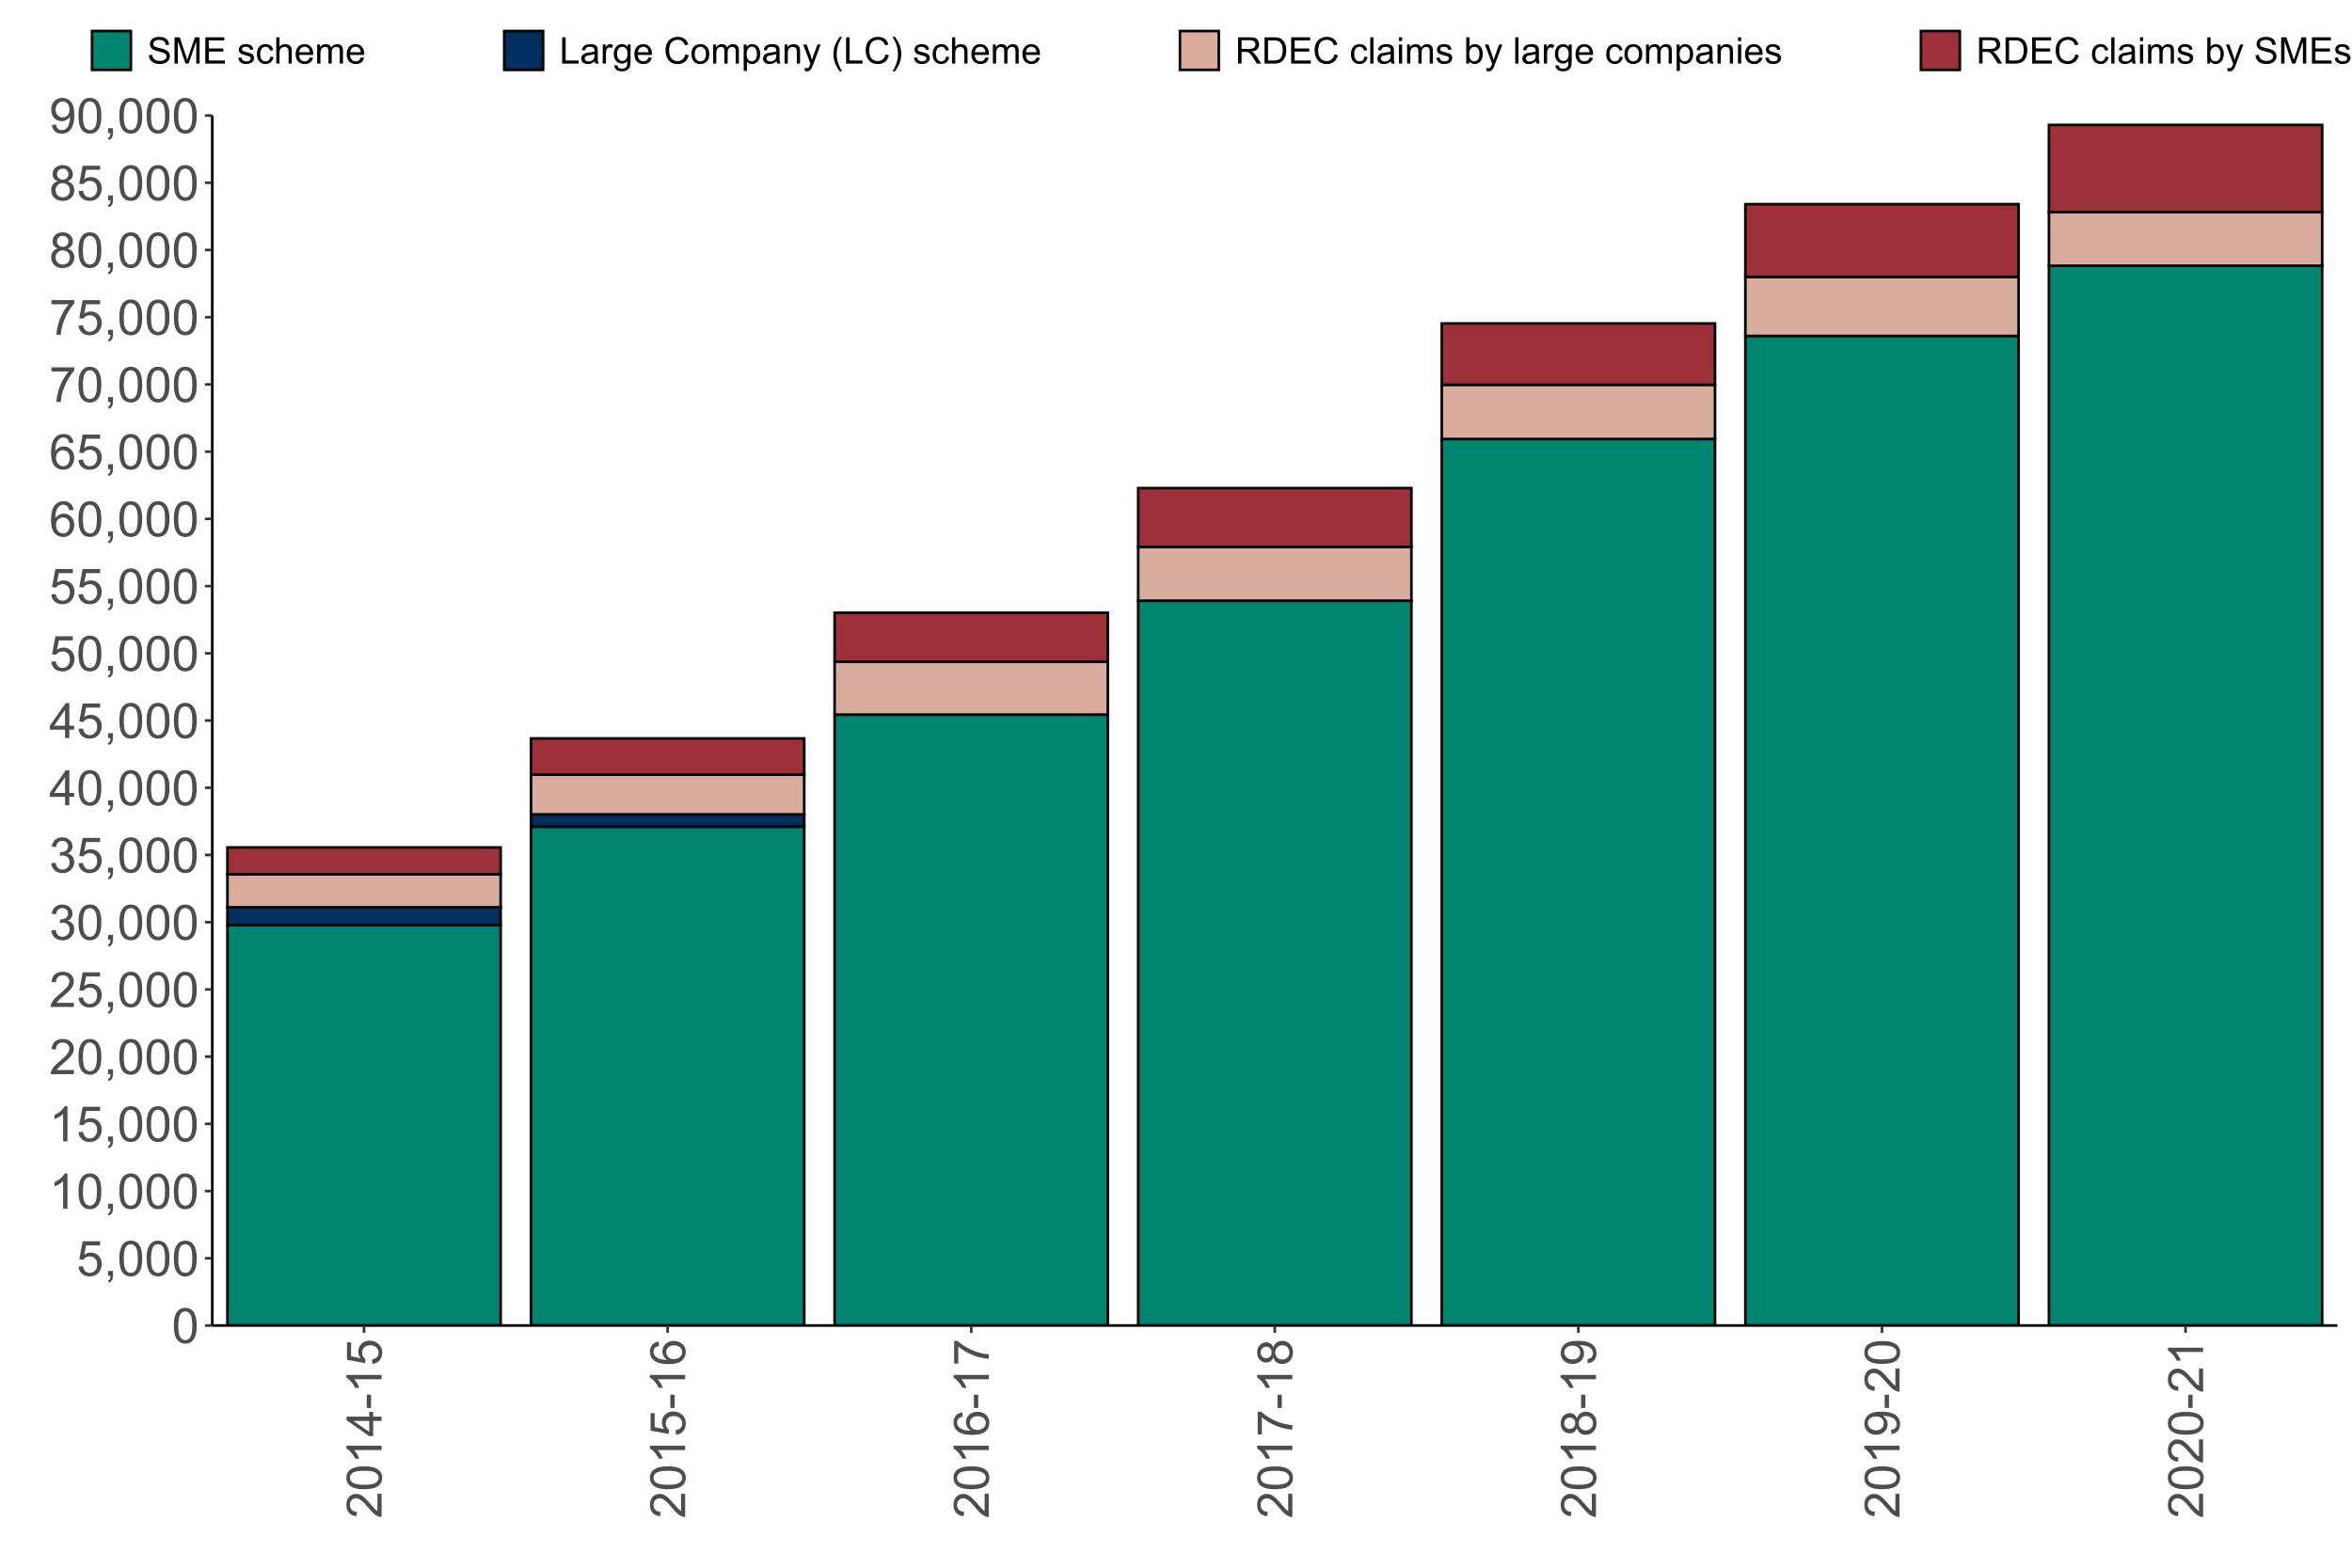 <?xml version="1.0" encoding="UTF-8"?> <svg xmlns="http://www.w3.org/2000/svg" xmlns:xlink="http://www.w3.org/1999/xlink" width="960pt" height="640pt" viewBox="0 0 960 640" version="1.1"><defs><g><symbol overflow="visible" id="glyph0-0"><path style="stroke:none;" d="M 2.5 0 L 2.5 -12.5 L 12.5 -12.5 L 12.5 0 Z M 2.812 -0.312 L 12.188 -0.312 L 12.188 -12.188 L 2.812 -12.188 Z M 2.812 -0.312 "></path></symbol><symbol overflow="visible" id="glyph0-1"><path style="stroke:none;" d="M 0.828 -7.062 C 0.824 -8.75 1 -10.113 1.352 -11.148 C 1.699 -12.176 2.219 -12.973 2.906 -13.535 C 3.594 -14.094 4.457 -14.371 5.5 -14.375 C 6.262 -14.371 6.934 -14.219 7.52 -13.91 C 8.098 -13.598 8.578 -13.148 8.957 -12.57 C 9.332 -11.984 9.629 -11.277 9.844 -10.441 C 10.055 -9.605 10.16 -8.477 10.164 -7.062 C 10.16 -5.375 9.988 -4.02 9.648 -2.992 C 9.301 -1.957 8.785 -1.16 8.102 -0.602 C 7.41 -0.039 6.543 0.238 5.5 0.242 C 4.117 0.238 3.031 -0.254 2.246 -1.242 C 1.297 -2.43 0.824 -4.367 0.828 -7.062 Z M 2.637 -7.062 C 2.637 -4.707 2.91 -3.145 3.461 -2.367 C 4.012 -1.59 4.691 -1.199 5.5 -1.203 C 6.305 -1.199 6.984 -1.59 7.535 -2.375 C 8.082 -3.152 8.355 -4.715 8.359 -7.062 C 8.355 -9.414 8.082 -10.98 7.535 -11.758 C 6.984 -12.531 6.297 -12.918 5.477 -12.922 C 4.668 -12.918 4.023 -12.578 3.547 -11.895 C 2.938 -11.02 2.637 -9.406 2.637 -7.062 Z M 2.637 -7.062 "></path></symbol><symbol overflow="visible" id="glyph0-2"><path style="stroke:none;" d="M 0.828 -3.75 L 2.676 -3.906 C 2.812 -3.004 3.129 -2.328 3.629 -1.879 C 4.121 -1.426 4.723 -1.199 5.43 -1.203 C 6.273 -1.199 6.988 -1.52 7.578 -2.16 C 8.16 -2.797 8.453 -3.641 8.457 -4.695 C 8.453 -5.695 8.172 -6.488 7.609 -7.07 C 7.043 -7.645 6.305 -7.934 5.398 -7.938 C 4.828 -7.934 4.32 -7.805 3.867 -7.551 C 3.41 -7.293 3.051 -6.961 2.793 -6.555 L 1.141 -6.766 L 2.531 -14.121 L 9.648 -14.121 L 9.648 -12.441 L 3.938 -12.441 L 3.164 -8.594 C 4.023 -9.191 4.922 -9.492 5.867 -9.492 C 7.113 -9.492 8.168 -9.059 9.031 -8.191 C 9.887 -7.324 10.316 -6.211 10.32 -4.852 C 10.316 -3.555 9.941 -2.434 9.188 -1.492 C 8.27 -0.336 7.016 0.238 5.43 0.242 C 4.125 0.238 3.062 -0.121 2.242 -0.852 C 1.418 -1.578 0.945 -2.547 0.828 -3.75 Z M 0.828 -3.75 "></path></symbol><symbol overflow="visible" id="glyph0-3"><path style="stroke:none;" d="M 1.777 0 L 1.777 -2 L 3.781 -2 L 3.781 0 C 3.777 0.734 3.648 1.328 3.391 1.781 C 3.129 2.234 2.715 2.582 2.148 2.832 L 1.66 2.078 C 2.027 1.914 2.301 1.676 2.48 1.363 C 2.652 1.047 2.75 0.594 2.773 0 Z M 1.777 0 "></path></symbol><symbol overflow="visible" id="glyph0-4"><path style="stroke:none;" d="M 7.453 0 L 5.695 0 L 5.695 -11.203 C 5.27 -10.797 4.711 -10.391 4.027 -9.988 C 3.34 -9.582 2.727 -9.281 2.18 -9.082 L 2.18 -10.781 C 3.16 -11.242 4.016 -11.801 4.754 -12.461 C 5.488 -13.113 6.012 -13.75 6.32 -14.375 L 7.453 -14.375 Z M 7.453 0 "></path></symbol><symbol overflow="visible" id="glyph0-5"><path style="stroke:none;" d="M 10.07 -1.688 L 10.07 0 L 0.605 0 C 0.59 -0.422 0.66 -0.828 0.812 -1.219 C 1.051 -1.863 1.438 -2.496 1.969 -3.125 C 2.5 -3.746 3.266 -4.469 4.266 -5.293 C 5.82 -6.566 6.871 -7.578 7.422 -8.324 C 7.965 -9.07 8.238 -9.773 8.242 -10.438 C 8.238 -11.133 7.988 -11.723 7.496 -12.203 C 6.996 -12.68 6.348 -12.918 5.547 -12.922 C 4.699 -12.918 4.023 -12.664 3.516 -12.16 C 3.008 -11.648 2.75 -10.945 2.742 -10.047 L 0.938 -10.234 C 1.062 -11.582 1.527 -12.609 2.336 -13.316 C 3.141 -14.02 4.223 -14.371 5.586 -14.375 C 6.957 -14.371 8.047 -13.992 8.848 -13.23 C 9.645 -12.469 10.043 -11.523 10.047 -10.398 C 10.043 -9.824 9.926 -9.262 9.695 -8.711 C 9.457 -8.156 9.066 -7.574 8.527 -6.965 C 7.98 -6.352 7.078 -5.512 5.82 -4.445 C 4.762 -3.559 4.086 -2.957 3.789 -2.641 C 3.488 -2.324 3.242 -2.008 3.047 -1.688 Z M 10.07 -1.688 "></path></symbol><symbol overflow="visible" id="glyph0-6"><path style="stroke:none;" d="M 0.84 -3.781 L 2.598 -4.016 C 2.793 -3.016 3.137 -2.297 3.625 -1.859 C 4.109 -1.418 4.699 -1.199 5.398 -1.203 C 6.223 -1.199 6.922 -1.488 7.496 -2.062 C 8.062 -2.633 8.348 -3.34 8.352 -4.188 C 8.348 -4.992 8.086 -5.656 7.559 -6.184 C 7.027 -6.707 6.355 -6.973 5.547 -6.973 C 5.211 -6.973 4.797 -6.906 4.305 -6.777 L 4.5 -8.32 C 4.617 -8.305 4.711 -8.297 4.785 -8.301 C 5.531 -8.297 6.203 -8.492 6.805 -8.887 C 7.398 -9.273 7.699 -9.875 7.703 -10.695 C 7.699 -11.336 7.48 -11.871 7.051 -12.293 C 6.613 -12.715 6.051 -12.926 5.359 -12.93 C 4.676 -12.926 4.105 -12.711 3.652 -12.285 C 3.191 -11.852 2.898 -11.207 2.773 -10.352 L 1.016 -10.664 C 1.227 -11.84 1.715 -12.75 2.48 -13.402 C 3.238 -14.047 4.188 -14.371 5.32 -14.375 C 6.102 -14.371 6.82 -14.203 7.48 -13.871 C 8.137 -13.531 8.641 -13.074 8.988 -12.5 C 9.336 -11.918 9.508 -11.305 9.512 -10.656 C 9.508 -10.035 9.344 -9.473 9.012 -8.965 C 8.68 -8.457 8.188 -8.051 7.539 -7.754 C 8.383 -7.555 9.039 -7.152 9.512 -6.539 C 9.977 -5.922 10.211 -5.148 10.215 -4.227 C 10.211 -2.973 9.758 -1.914 8.848 -1.047 C 7.934 -0.18 6.781 0.25 5.391 0.254 C 4.133 0.25 3.09 -0.121 2.262 -0.867 C 1.43 -1.617 0.953 -2.586 0.84 -3.781 Z M 0.84 -3.781 "></path></symbol><symbol overflow="visible" id="glyph0-7"><path style="stroke:none;" d="M 6.465 0 L 6.465 -3.43 L 0.254 -3.43 L 0.254 -5.039 L 6.789 -14.316 L 8.223 -14.316 L 8.223 -5.039 L 10.156 -5.039 L 10.156 -3.43 L 8.223 -3.43 L 8.223 0 Z M 6.465 -5.039 L 6.465 -11.492 L 1.984 -5.039 Z M 6.465 -5.039 "></path></symbol><symbol overflow="visible" id="glyph0-8"><path style="stroke:none;" d="M 9.953 -10.812 L 8.203 -10.672 C 8.047 -11.359 7.824 -11.863 7.539 -12.18 C 7.062 -12.676 6.477 -12.926 5.781 -12.93 C 5.219 -12.926 4.727 -12.77 4.305 -12.461 C 3.75 -12.055 3.312 -11.465 2.996 -10.691 C 2.676 -9.914 2.512 -8.812 2.5 -7.383 C 2.918 -8.027 3.434 -8.504 4.051 -8.82 C 4.66 -9.129 5.305 -9.285 5.977 -9.289 C 7.148 -9.285 8.145 -8.855 8.969 -7.992 C 9.789 -7.129 10.199 -6.012 10.203 -4.648 C 10.199 -3.746 10.008 -2.91 9.621 -2.141 C 9.234 -1.367 8.703 -0.777 8.027 -0.371 C 7.348 0.039 6.578 0.238 5.723 0.242 C 4.254 0.238 3.059 -0.297 2.137 -1.371 C 1.211 -2.449 0.75 -4.223 0.75 -6.699 C 0.75 -9.465 1.262 -11.477 2.285 -12.734 C 3.176 -13.824 4.375 -14.371 5.891 -14.375 C 7.012 -14.371 7.934 -14.055 8.656 -13.426 C 9.371 -12.793 9.805 -11.922 9.953 -10.812 Z M 2.773 -4.641 C 2.77 -4.031 2.898 -3.449 3.16 -2.898 C 3.414 -2.344 3.773 -1.922 4.238 -1.637 C 4.695 -1.344 5.184 -1.199 5.695 -1.203 C 6.434 -1.199 7.07 -1.5 7.605 -2.102 C 8.137 -2.699 8.402 -3.512 8.406 -4.539 C 8.402 -5.527 8.141 -6.309 7.617 -6.879 C 7.09 -7.449 6.426 -7.734 5.625 -7.734 C 4.828 -7.734 4.152 -7.449 3.602 -6.879 C 3.047 -6.309 2.77 -5.562 2.773 -4.641 Z M 2.773 -4.641 "></path></symbol><symbol overflow="visible" id="glyph0-9"><path style="stroke:none;" d="M 0.945 -12.441 L 0.945 -14.133 L 10.215 -14.133 L 10.215 -12.766 C 9.301 -11.793 8.398 -10.504 7.504 -8.895 C 6.609 -7.285 5.918 -5.633 5.43 -3.938 C 5.074 -2.738 4.852 -1.426 4.758 0 L 2.949 0 C 2.965 -1.125 3.188 -2.484 3.613 -4.082 C 4.035 -5.676 4.641 -7.215 5.434 -8.695 C 6.223 -10.176 7.066 -11.422 7.961 -12.441 Z M 0.945 -12.441 "></path></symbol><symbol overflow="visible" id="glyph0-10"><path style="stroke:none;" d="M 3.535 -7.766 C 2.801 -8.027 2.262 -8.41 1.914 -8.906 C 1.559 -9.398 1.383 -9.988 1.387 -10.684 C 1.383 -11.723 1.758 -12.598 2.508 -13.309 C 3.258 -14.016 4.254 -14.371 5.5 -14.375 C 6.746 -14.371 7.75 -14.008 8.516 -13.285 C 9.273 -12.555 9.656 -11.672 9.656 -10.633 C 9.656 -9.969 9.48 -9.391 9.133 -8.902 C 8.785 -8.406 8.258 -8.027 7.547 -7.766 C 8.426 -7.477 9.094 -7.016 9.555 -6.379 C 10.012 -5.738 10.242 -4.977 10.242 -4.094 C 10.242 -2.867 9.809 -1.84 8.945 -1.008 C 8.078 -0.176 6.938 0.238 5.527 0.242 C 4.109 0.238 2.973 -0.176 2.109 -1.012 C 1.242 -1.844 0.809 -2.887 0.812 -4.141 C 0.809 -5.07 1.043 -5.852 1.52 -6.48 C 1.988 -7.105 2.66 -7.531 3.535 -7.766 Z M 3.184 -10.742 C 3.18 -10.062 3.398 -9.512 3.836 -9.082 C 4.27 -8.652 4.836 -8.438 5.539 -8.438 C 6.211 -8.438 6.766 -8.648 7.203 -9.078 C 7.633 -9.5 7.852 -10.023 7.852 -10.645 C 7.852 -11.285 7.629 -11.828 7.184 -12.27 C 6.738 -12.707 6.18 -12.926 5.516 -12.93 C 4.844 -12.926 4.289 -12.711 3.848 -12.285 C 3.402 -11.852 3.18 -11.336 3.184 -10.742 Z M 2.617 -4.133 C 2.613 -3.625 2.73 -3.141 2.973 -2.676 C 3.207 -2.203 3.562 -1.84 4.031 -1.586 C 4.5 -1.328 5.004 -1.199 5.547 -1.203 C 6.383 -1.199 7.074 -1.469 7.625 -2.012 C 8.168 -2.547 8.441 -3.234 8.445 -4.07 C 8.441 -4.918 8.16 -5.617 7.602 -6.172 C 7.035 -6.719 6.332 -6.996 5.488 -7 C 4.66 -6.996 3.977 -6.723 3.434 -6.18 C 2.887 -5.629 2.613 -4.945 2.617 -4.133 Z M 2.617 -4.133 "></path></symbol><symbol overflow="visible" id="glyph0-11"><path style="stroke:none;" d="M 1.094 -3.312 L 2.781 -3.469 C 2.926 -2.672 3.199 -2.094 3.605 -1.738 C 4.004 -1.379 4.523 -1.199 5.156 -1.203 C 5.695 -1.199 6.168 -1.324 6.578 -1.574 C 6.98 -1.82 7.312 -2.148 7.578 -2.562 C 7.836 -2.973 8.055 -3.531 8.23 -4.238 C 8.406 -4.938 8.496 -5.656 8.496 -6.387 C 8.496 -6.465 8.492 -6.582 8.484 -6.738 C 8.133 -6.176 7.652 -5.719 7.047 -5.375 C 6.434 -5.023 5.773 -4.852 5.07 -4.852 C 3.879 -4.852 2.875 -5.281 2.059 -6.141 C 1.234 -7 0.824 -8.133 0.828 -9.539 C 0.824 -10.992 1.254 -12.16 2.113 -13.047 C 2.969 -13.93 4.043 -14.371 5.332 -14.375 C 6.262 -14.371 7.109 -14.121 7.883 -13.621 C 8.652 -13.117 9.238 -12.402 9.641 -11.477 C 10.039 -10.547 10.242 -9.207 10.242 -7.453 C 10.242 -5.621 10.043 -4.16 9.648 -3.078 C 9.25 -1.992 8.66 -1.168 7.875 -0.605 C 7.09 -0.039 6.168 0.238 5.117 0.242 C 3.992 0.238 3.078 -0.066 2.371 -0.688 C 1.66 -1.305 1.234 -2.18 1.094 -3.312 Z M 8.289 -9.629 C 8.285 -10.633 8.016 -11.434 7.484 -12.031 C 6.945 -12.621 6.301 -12.918 5.547 -12.922 C 4.762 -12.918 4.082 -12.602 3.504 -11.965 C 2.926 -11.324 2.637 -10.496 2.637 -9.484 C 2.637 -8.57 2.91 -7.828 3.461 -7.262 C 4.012 -6.688 4.691 -6.402 5.5 -6.406 C 6.309 -6.402 6.977 -6.688 7.504 -7.262 C 8.023 -7.828 8.285 -8.617 8.289 -9.629 Z M 8.289 -9.629 "></path></symbol><symbol overflow="visible" id="glyph1-0"><path style="stroke:none;" d="M 0 -2.5 L -12.5 -2.5 L -12.5 -12.5 L 0 -12.5 Z M -0.312 -2.812 L -0.312 -12.188 L -12.188 -12.188 L -12.188 -2.812 Z M -0.312 -2.812 "></path></symbol><symbol overflow="visible" id="glyph1-1"><path style="stroke:none;" d="M -1.688 -10.07 L 0 -10.07 L 0 -0.605 C -0.422 -0.59 -0.828 -0.66 -1.219 -0.812 C -1.863 -1.051 -2.496 -1.438 -3.125 -1.969 C -3.746 -2.5 -4.469 -3.266 -5.293 -4.266 C -6.566 -5.82 -7.578 -6.871 -8.324 -7.422 C -9.07 -7.965 -9.773 -8.238 -10.438 -8.242 C -11.133 -8.238 -11.723 -7.988 -12.203 -7.496 C -12.68 -6.996 -12.918 -6.348 -12.922 -5.547 C -12.918 -4.699 -12.664 -4.023 -12.16 -3.516 C -11.648 -3.008 -10.945 -2.75 -10.047 -2.746 L -10.234 -0.938 C -11.582 -1.062 -12.609 -1.527 -13.316 -2.336 C -14.02 -3.141 -14.371 -4.223 -14.375 -5.586 C -14.371 -6.957 -13.992 -8.047 -13.23 -8.848 C -12.469 -9.645 -11.523 -10.043 -10.398 -10.047 C -9.824 -10.043 -9.262 -9.926 -8.707 -9.695 C -8.152 -9.457 -7.57 -9.066 -6.961 -8.527 C -6.348 -7.98 -5.508 -7.078 -4.445 -5.82 C -3.555 -4.762 -2.953 -4.086 -2.641 -3.789 C -2.324 -3.488 -2.008 -3.242 -1.688 -3.047 Z M -1.688 -10.07 "></path></symbol><symbol overflow="visible" id="glyph1-2"><path style="stroke:none;" d="M -7.062 -0.832 C -8.75 -0.832 -10.113 -1.004 -11.148 -1.352 C -12.176 -1.699 -12.973 -2.219 -13.535 -2.906 C -14.094 -3.594 -14.371 -4.457 -14.375 -5.5 C -14.371 -6.266 -14.219 -6.938 -13.91 -7.52 C -13.598 -8.098 -13.148 -8.578 -12.57 -8.957 C -11.984 -9.332 -11.277 -9.629 -10.441 -9.844 C -9.605 -10.055 -8.477 -10.16 -7.059 -10.164 C -5.375 -10.16 -4.02 -9.988 -2.992 -9.648 C -1.957 -9.301 -1.16 -8.785 -0.598 -8.102 C -0.035 -7.41 0.246 -6.543 0.246 -5.5 C 0.246 -4.117 -0.246 -3.031 -1.238 -2.246 C -2.426 -1.301 -4.367 -0.832 -7.062 -0.832 Z M -7.062 -2.637 C -4.707 -2.637 -3.145 -2.91 -2.367 -3.461 C -1.586 -4.012 -1.195 -4.691 -1.199 -5.5 C -1.195 -6.305 -1.586 -6.984 -2.371 -7.535 C -3.148 -8.082 -4.711 -8.355 -7.059 -8.359 C -9.414 -8.355 -10.98 -8.082 -11.758 -7.535 C -12.531 -6.984 -12.918 -6.297 -12.922 -5.48 C -12.918 -4.668 -12.578 -4.023 -11.895 -3.547 C -11.02 -2.938 -9.406 -2.637 -7.062 -2.637 Z M -7.062 -2.637 "></path></symbol><symbol overflow="visible" id="glyph1-3"><path style="stroke:none;" d="M 0 -7.453 L 0 -5.695 L -11.203 -5.695 C -10.797 -5.27 -10.391 -4.711 -9.988 -4.027 C -9.582 -3.34 -9.281 -2.727 -9.082 -2.18 L -10.781 -2.18 C -11.242 -3.16 -11.801 -4.016 -12.461 -4.754 C -13.113 -5.488 -13.75 -6.012 -14.375 -6.32 L -14.375 -7.453 Z M 0 -7.453 "></path></symbol><symbol overflow="visible" id="glyph1-4"><path style="stroke:none;" d="M 0 -6.465 L -3.426 -6.465 L -3.43 -0.254 L -5.039 -0.254 L -14.316 -6.789 L -14.316 -8.223 L -5.039 -8.223 L -5.039 -10.156 L -3.426 -10.156 L -3.426 -8.223 L 0 -8.223 Z M -5.039 -6.465 L -11.492 -6.465 L -5.039 -1.984 Z M -5.039 -6.465 "></path></symbol><symbol overflow="visible" id="glyph1-5"><path style="stroke:none;" d="M -4.297 -0.637 L -6.062 -0.637 L -6.062 -6.035 L -4.297 -6.035 Z M -4.297 -0.637 "></path></symbol><symbol overflow="visible" id="glyph1-6"><path style="stroke:none;" d="M -3.75 -0.832 L -3.906 -2.676 C -3.004 -2.812 -2.328 -3.129 -1.879 -3.629 C -1.422 -4.121 -1.195 -4.723 -1.199 -5.43 C -1.195 -6.273 -1.516 -6.988 -2.156 -7.578 C -2.793 -8.16 -3.637 -8.453 -4.695 -8.457 C -5.695 -8.453 -6.488 -8.172 -7.066 -7.613 C -7.645 -7.047 -7.934 -6.312 -7.938 -5.402 C -7.934 -4.832 -7.805 -4.32 -7.551 -3.867 C -7.293 -3.41 -6.961 -3.051 -6.555 -2.793 L -6.766 -1.145 L -14.121 -2.531 L -14.121 -9.648 L -12.441 -9.648 L -12.441 -3.938 L -8.594 -3.164 C -9.191 -4.023 -9.492 -4.926 -9.492 -5.871 C -9.492 -7.121 -9.059 -8.172 -8.191 -9.031 C -7.324 -9.887 -6.211 -10.316 -4.852 -10.32 C -3.555 -10.316 -2.434 -9.941 -1.492 -9.188 C -0.332 -8.27 0.246 -7.016 0.246 -5.43 C 0.246 -4.125 -0.117 -3.062 -0.848 -2.242 C -1.578 -1.418 -2.547 -0.949 -3.75 -0.832 Z M -3.75 -0.832 "></path></symbol><symbol overflow="visible" id="glyph1-7"><path style="stroke:none;" d="M -10.812 -9.953 L -10.672 -8.203 C -11.359 -8.047 -11.863 -7.824 -12.18 -7.539 C -12.676 -7.062 -12.926 -6.477 -12.93 -5.781 C -12.926 -5.219 -12.77 -4.727 -12.461 -4.309 C -12.055 -3.75 -11.465 -3.312 -10.691 -2.996 C -9.914 -2.676 -8.812 -2.512 -7.383 -2.5 C -8.027 -2.922 -8.504 -3.441 -8.82 -4.055 C -9.129 -4.664 -9.285 -5.305 -9.289 -5.977 C -9.285 -7.148 -8.855 -8.145 -7.992 -8.969 C -7.129 -9.789 -6.012 -10.199 -4.648 -10.203 C -3.746 -10.199 -2.91 -10.008 -2.141 -9.621 C -1.367 -9.234 -0.777 -8.703 -0.367 -8.027 C 0.043 -7.348 0.246 -6.578 0.246 -5.723 C 0.246 -4.254 -0.293 -3.059 -1.371 -2.137 C -2.449 -1.211 -4.223 -0.75 -6.699 -0.754 C -9.465 -0.75 -11.477 -1.262 -12.734 -2.285 C -13.824 -3.176 -14.371 -4.375 -14.375 -5.891 C -14.371 -7.012 -14.055 -7.934 -13.426 -8.656 C -12.793 -9.371 -11.922 -9.805 -10.812 -9.953 Z M -4.641 -2.773 C -4.031 -2.77 -3.449 -2.898 -2.898 -3.16 C -2.344 -3.414 -1.922 -3.773 -1.633 -4.238 C -1.34 -4.695 -1.195 -5.184 -1.199 -5.695 C -1.195 -6.434 -1.496 -7.07 -2.098 -7.605 C -2.695 -8.137 -3.508 -8.402 -4.539 -8.406 C -5.527 -8.402 -6.309 -8.141 -6.879 -7.617 C -7.449 -7.09 -7.734 -6.426 -7.734 -5.625 C -7.734 -4.828 -7.449 -4.152 -6.879 -3.602 C -6.309 -3.047 -5.562 -2.77 -4.641 -2.773 Z M -4.641 -2.773 "></path></symbol><symbol overflow="visible" id="glyph1-8"><path style="stroke:none;" d="M -12.441 -0.949 L -14.133 -0.949 L -14.133 -10.215 L -12.766 -10.215 C -11.793 -9.301 -10.504 -8.398 -8.895 -7.504 C -7.285 -6.609 -5.629 -5.918 -3.934 -5.43 C -2.73 -5.074 -1.422 -4.852 0 -4.758 L 0 -2.949 C -1.125 -2.965 -2.484 -3.188 -4.082 -3.613 C -5.676 -4.035 -7.215 -4.641 -8.695 -5.434 C -10.176 -6.223 -11.422 -7.066 -12.441 -7.961 Z M -12.441 -0.949 "></path></symbol><symbol overflow="visible" id="glyph1-9"><path style="stroke:none;" d="M -7.766 -3.535 C -8.027 -2.801 -8.41 -2.262 -8.906 -1.914 C -9.398 -1.559 -9.988 -1.383 -10.684 -1.387 C -11.723 -1.383 -12.598 -1.758 -13.309 -2.508 C -14.016 -3.258 -14.371 -4.254 -14.375 -5.5 C -14.371 -6.746 -14.008 -7.75 -13.285 -8.516 C -12.555 -9.273 -11.672 -9.656 -10.633 -9.656 C -9.969 -9.656 -9.391 -9.48 -8.902 -9.133 C -8.406 -8.785 -8.027 -8.258 -7.762 -7.551 C -7.473 -8.426 -7.012 -9.094 -6.375 -9.555 C -5.734 -10.012 -4.973 -10.242 -4.09 -10.242 C -2.863 -10.242 -1.832 -9.809 -1.004 -8.945 C -0.168 -8.078 0.246 -6.938 0.246 -5.527 C 0.246 -4.109 -0.172 -2.973 -1.008 -2.109 C -1.844 -1.242 -2.887 -0.809 -4.141 -0.812 C -5.07 -0.809 -5.852 -1.043 -6.48 -1.52 C -7.105 -1.988 -7.531 -2.66 -7.766 -3.535 Z M -10.742 -3.184 C -10.062 -3.18 -9.512 -3.398 -9.082 -3.836 C -8.652 -4.27 -8.438 -4.836 -8.438 -5.539 C -8.438 -6.211 -8.648 -6.766 -9.078 -7.203 C -9.5 -7.633 -10.023 -7.852 -10.645 -7.852 C -11.285 -7.852 -11.828 -7.629 -12.27 -7.184 C -12.707 -6.738 -12.926 -6.184 -12.93 -5.52 C -12.926 -4.848 -12.711 -4.289 -12.285 -3.848 C -11.852 -3.402 -11.336 -3.18 -10.742 -3.184 Z M -4.133 -2.617 C -3.625 -2.613 -3.141 -2.73 -2.676 -2.973 C -2.203 -3.207 -1.84 -3.562 -1.586 -4.031 C -1.324 -4.5 -1.195 -5.004 -1.199 -5.547 C -1.195 -6.383 -1.465 -7.074 -2.008 -7.625 C -2.547 -8.168 -3.234 -8.441 -4.07 -8.445 C -4.914 -8.441 -5.613 -8.16 -6.168 -7.602 C -6.719 -7.035 -6.996 -6.332 -7 -5.488 C -6.996 -4.66 -6.723 -3.977 -6.18 -3.434 C -5.629 -2.887 -4.945 -2.613 -4.133 -2.617 Z M -4.133 -2.617 "></path></symbol><symbol overflow="visible" id="glyph1-10"><path style="stroke:none;" d="M -3.312 -1.094 L -3.469 -2.781 C -2.672 -2.926 -2.094 -3.199 -1.734 -3.605 C -1.375 -4.004 -1.195 -4.523 -1.199 -5.156 C -1.195 -5.695 -1.32 -6.168 -1.57 -6.578 C -1.816 -6.98 -2.145 -7.312 -2.562 -7.578 C -2.973 -7.836 -3.531 -8.055 -4.238 -8.23 C -4.938 -8.406 -5.656 -8.496 -6.387 -8.496 C -6.465 -8.496 -6.582 -8.492 -6.738 -8.484 C -6.176 -8.133 -5.719 -7.652 -5.375 -7.047 C -5.023 -6.434 -4.852 -5.773 -4.852 -5.07 C -4.852 -3.883 -5.281 -2.883 -6.141 -2.062 C -7 -1.242 -8.133 -0.832 -9.539 -0.832 C -10.992 -0.832 -12.16 -1.258 -13.047 -2.113 C -13.93 -2.969 -14.371 -4.043 -14.375 -5.332 C -14.371 -6.262 -14.121 -7.113 -13.621 -7.887 C -13.117 -8.656 -12.402 -9.238 -11.477 -9.641 C -10.547 -10.039 -9.203 -10.242 -7.449 -10.242 C -5.617 -10.242 -4.16 -10.043 -3.078 -9.648 C -1.992 -9.25 -1.168 -8.66 -0.602 -7.875 C -0.035 -7.09 0.246 -6.168 0.246 -5.117 C 0.246 -3.992 -0.062 -3.078 -0.688 -2.371 C -1.305 -1.66 -2.18 -1.234 -3.312 -1.094 Z M -9.629 -8.289 C -10.633 -8.285 -11.434 -8.016 -12.031 -7.484 C -12.621 -6.945 -12.918 -6.301 -12.922 -5.547 C -12.918 -4.762 -12.602 -4.082 -11.965 -3.504 C -11.324 -2.926 -10.496 -2.637 -9.484 -2.637 C -8.57 -2.637 -7.828 -2.91 -7.262 -3.461 C -6.688 -4.012 -6.402 -4.691 -6.406 -5.5 C -6.402 -6.309 -6.688 -6.977 -7.262 -7.504 C -7.828 -8.023 -8.617 -8.285 -9.629 -8.289 Z M -9.629 -8.289 "></path></symbol><symbol overflow="visible" id="glyph2-0"><path style="stroke:none;" d="M 1.875 0 L 1.875 -9.375 L 9.375 -9.375 L 9.375 0 Z M 2.109 -0.234 L 9.141 -0.234 L 9.141 -9.141 L 2.109 -9.141 Z M 2.109 -0.234 "></path></symbol><symbol overflow="visible" id="glyph2-1"><path style="stroke:none;" d="M 0.672 -3.449 L 2.016 -3.566 C 2.078 -3.027 2.223 -2.586 2.457 -2.242 C 2.684 -1.895 3.043 -1.617 3.535 -1.406 C 4.02 -1.195 4.57 -1.09 5.188 -1.09 C 5.727 -1.09 6.207 -1.168 6.621 -1.332 C 7.035 -1.488 7.344 -1.711 7.547 -1.996 C 7.75 -2.273 7.852 -2.578 7.852 -2.914 C 7.852 -3.25 7.754 -3.547 7.559 -3.797 C 7.363 -4.047 7.039 -4.258 6.594 -4.43 C 6.301 -4.543 5.664 -4.715 4.68 -4.953 C 3.691 -5.188 3 -5.414 2.609 -5.625 C 2.094 -5.891 1.711 -6.223 1.461 -6.625 C 1.207 -7.02 1.082 -7.465 1.086 -7.961 C 1.082 -8.5 1.238 -9.008 1.547 -9.48 C 1.852 -9.949 2.301 -10.305 2.895 -10.555 C 3.484 -10.797 4.141 -10.922 4.863 -10.922 C 5.66 -10.922 6.359 -10.793 6.969 -10.535 C 7.574 -10.277 8.043 -9.898 8.371 -9.402 C 8.695 -8.902 8.871 -8.34 8.898 -7.711 L 7.535 -7.609 C 7.461 -8.285 7.211 -8.797 6.793 -9.148 C 6.367 -9.492 5.746 -9.668 4.922 -9.668 C 4.062 -9.668 3.434 -9.508 3.043 -9.195 C 2.645 -8.875 2.449 -8.496 2.453 -8.055 C 2.449 -7.668 2.59 -7.352 2.871 -7.105 C 3.145 -6.852 3.855 -6.594 5.012 -6.336 C 6.164 -6.07 6.957 -5.844 7.391 -5.656 C 8.012 -5.363 8.473 -5 8.773 -4.559 C 9.07 -4.117 9.223 -3.605 9.223 -3.031 C 9.223 -2.457 9.059 -1.922 8.73 -1.418 C 8.402 -0.91 7.93 -0.516 7.32 -0.238 C 6.703 0.043 6.016 0.18 5.25 0.184 C 4.277 0.18 3.461 0.043 2.809 -0.242 C 2.148 -0.523 1.633 -0.949 1.262 -1.52 C 0.887 -2.086 0.691 -2.73 0.672 -3.449 Z M 0.672 -3.449 "></path></symbol><symbol overflow="visible" id="glyph2-2"><path style="stroke:none;" d="M 1.113 0 L 1.113 -10.738 L 3.25 -10.738 L 5.793 -3.133 C 6.023 -2.426 6.195 -1.898 6.305 -1.547 C 6.426 -1.938 6.617 -2.508 6.879 -3.266 L 9.449 -10.738 L 11.359 -10.738 L 11.359 0 L 9.992 0 L 9.992 -8.988 L 6.871 0 L 5.59 0 L 2.484 -9.141 L 2.484 0 Z M 1.113 0 "></path></symbol><symbol overflow="visible" id="glyph2-3"><path style="stroke:none;" d="M 1.188 0 L 1.188 -10.738 L 8.949 -10.738 L 8.949 -9.469 L 2.609 -9.469 L 2.609 -6.18 L 8.547 -6.18 L 8.547 -4.922 L 2.609 -4.922 L 2.609 -1.266 L 9.199 -1.266 L 9.199 0 Z M 1.188 0 "></path></symbol><symbol overflow="visible" id="glyph2-4"><path style="stroke:none;" d=""></path></symbol><symbol overflow="visible" id="glyph2-5"><path style="stroke:none;" d="M 0.461 -2.32 L 1.766 -2.527 C 1.836 -2 2.039 -1.602 2.375 -1.324 C 2.707 -1.043 3.176 -0.902 3.781 -0.906 C 4.383 -0.902 4.832 -1.027 5.125 -1.277 C 5.418 -1.523 5.566 -1.812 5.566 -2.145 C 5.566 -2.441 5.438 -2.676 5.18 -2.848 C 4.996 -2.965 4.547 -3.113 3.832 -3.297 C 2.863 -3.539 2.191 -3.75 1.816 -3.93 C 1.441 -4.105 1.156 -4.352 0.969 -4.668 C 0.773 -4.98 0.68 -5.328 0.68 -5.711 C 0.68 -6.059 0.758 -6.379 0.918 -6.676 C 1.074 -6.965 1.289 -7.211 1.566 -7.414 C 1.77 -7.562 2.051 -7.691 2.406 -7.797 C 2.758 -7.898 3.137 -7.949 3.547 -7.953 C 4.152 -7.949 4.688 -7.863 5.152 -7.688 C 5.609 -7.512 5.949 -7.273 6.172 -6.977 C 6.391 -6.676 6.543 -6.273 6.629 -5.773 L 5.34 -5.594 C 5.277 -5.992 5.109 -6.305 4.828 -6.531 C 4.547 -6.754 4.148 -6.867 3.641 -6.871 C 3.031 -6.867 2.602 -6.766 2.344 -6.57 C 2.086 -6.367 1.957 -6.133 1.957 -5.867 C 1.957 -5.691 2.008 -5.539 2.117 -5.406 C 2.219 -5.262 2.387 -5.145 2.621 -5.055 C 2.75 -5.004 3.141 -4.891 3.785 -4.719 C 4.719 -4.465 5.367 -4.262 5.738 -4.105 C 6.105 -3.945 6.395 -3.715 6.605 -3.414 C 6.812 -3.109 6.918 -2.734 6.922 -2.285 C 6.918 -1.844 6.789 -1.43 6.535 -1.043 C 6.277 -0.652 5.91 -0.352 5.426 -0.141 C 4.941 0.07 4.395 0.176 3.785 0.176 C 2.773 0.176 2 -0.031 1.473 -0.453 C 0.941 -0.871 0.605 -1.496 0.461 -2.32 Z M 0.461 -2.32 "></path></symbol><symbol overflow="visible" id="glyph2-6"><path style="stroke:none;" d="M 6.062 -2.848 L 7.359 -2.68 C 7.219 -1.781 6.855 -1.082 6.273 -0.582 C 5.688 -0.074 4.973 0.176 4.125 0.176 C 3.059 0.176 2.199 -0.172 1.555 -0.867 C 0.906 -1.562 0.586 -2.559 0.586 -3.859 C 0.586 -4.699 0.723 -5.434 1.004 -6.062 C 1.277 -6.691 1.703 -7.164 2.273 -7.48 C 2.844 -7.793 3.461 -7.949 4.133 -7.953 C 4.973 -7.949 5.664 -7.738 6.203 -7.312 C 6.738 -6.883 7.082 -6.273 7.234 -5.492 L 5.953 -5.297 C 5.832 -5.816 5.613 -6.207 5.305 -6.473 C 4.992 -6.734 4.621 -6.867 4.184 -6.871 C 3.52 -6.867 2.977 -6.629 2.562 -6.156 C 2.145 -5.676 1.938 -4.922 1.941 -3.898 C 1.938 -2.848 2.137 -2.09 2.539 -1.617 C 2.938 -1.141 3.461 -0.902 4.109 -0.906 C 4.625 -0.902 5.059 -1.062 5.406 -1.383 C 5.75 -1.699 5.969 -2.188 6.062 -2.848 Z M 6.062 -2.848 "></path></symbol><symbol overflow="visible" id="glyph2-7"><path style="stroke:none;" d="M 0.988 0 L 0.988 -10.738 L 2.309 -10.738 L 2.309 -6.883 C 2.922 -7.594 3.695 -7.949 4.637 -7.953 C 5.207 -7.949 5.707 -7.836 6.137 -7.613 C 6.559 -7.383 6.863 -7.07 7.047 -6.672 C 7.23 -6.27 7.324 -5.688 7.324 -4.93 L 7.324 0 L 6.008 0 L 6.008 -4.93 C 6.004 -5.586 5.863 -6.066 5.578 -6.367 C 5.289 -6.668 4.883 -6.82 4.367 -6.82 C 3.973 -6.82 3.605 -6.719 3.262 -6.516 C 2.914 -6.312 2.668 -6.035 2.527 -5.691 C 2.379 -5.34 2.309 -4.863 2.309 -4.254 L 2.309 0 Z M 0.988 0 "></path></symbol><symbol overflow="visible" id="glyph2-8"><path style="stroke:none;" d="M 6.312 -2.504 L 7.676 -2.336 C 7.457 -1.535 7.059 -0.918 6.48 -0.48 C 5.898 -0.043 5.156 0.176 4.254 0.176 C 3.113 0.176 2.211 -0.172 1.547 -0.875 C 0.883 -1.57 0.551 -2.555 0.551 -3.824 C 0.551 -5.129 0.887 -6.145 1.559 -6.867 C 2.23 -7.59 3.105 -7.949 4.184 -7.953 C 5.223 -7.949 6.07 -7.598 6.73 -6.891 C 7.387 -6.18 7.715 -5.184 7.719 -3.902 C 7.715 -3.824 7.715 -3.707 7.711 -3.551 L 1.91 -3.551 C 1.957 -2.695 2.199 -2.039 2.637 -1.586 C 3.07 -1.129 3.609 -0.902 4.262 -0.906 C 4.742 -0.902 5.156 -1.031 5.5 -1.289 C 5.84 -1.543 6.109 -1.945 6.312 -2.504 Z M 1.984 -4.637 L 6.328 -4.637 C 6.27 -5.285 6.102 -5.777 5.828 -6.109 C 5.406 -6.613 4.863 -6.867 4.195 -6.871 C 3.59 -6.867 3.078 -6.664 2.668 -6.262 C 2.254 -5.855 2.027 -5.312 1.984 -4.637 Z M 1.984 -4.637 "></path></symbol><symbol overflow="visible" id="glyph2-9"><path style="stroke:none;" d="M 0.988 0 L 0.988 -7.777 L 2.168 -7.777 L 2.168 -6.688 C 2.41 -7.062 2.734 -7.371 3.141 -7.605 C 3.547 -7.836 4.008 -7.949 4.527 -7.953 C 5.102 -7.949 5.574 -7.832 5.941 -7.594 C 6.309 -7.352 6.566 -7.016 6.723 -6.594 C 7.336 -7.496 8.137 -7.949 9.125 -7.953 C 9.891 -7.949 10.484 -7.738 10.902 -7.312 C 11.316 -6.883 11.523 -6.223 11.527 -5.34 L 11.527 0 L 10.219 0 L 10.219 -4.898 C 10.219 -5.426 10.176 -5.805 10.09 -6.039 C 10.004 -6.27 9.848 -6.457 9.625 -6.598 C 9.398 -6.738 9.133 -6.809 8.832 -6.812 C 8.281 -6.809 7.828 -6.625 7.469 -6.266 C 7.105 -5.898 6.926 -5.316 6.93 -4.52 L 6.93 0 L 5.609 0 L 5.609 -5.055 C 5.605 -5.637 5.5 -6.074 5.285 -6.371 C 5.07 -6.66 4.719 -6.809 4.234 -6.812 C 3.859 -6.809 3.516 -6.711 3.203 -6.52 C 2.887 -6.32 2.66 -6.035 2.52 -5.66 C 2.379 -5.285 2.309 -4.742 2.309 -4.035 L 2.309 0 Z M 0.988 0 "></path></symbol><symbol overflow="visible" id="glyph2-10"><path style="stroke:none;" d="M 1.098 0 L 1.098 -10.738 L 2.52 -10.738 L 2.52 -1.266 L 7.809 -1.266 L 7.809 0 Z M 1.098 0 "></path></symbol><symbol overflow="visible" id="glyph2-11"><path style="stroke:none;" d="M 6.062 -0.961 C 5.574 -0.543 5.105 -0.246 4.652 -0.078 C 4.199 0.094 3.715 0.176 3.199 0.176 C 2.344 0.176 1.688 -0.031 1.23 -0.449 C 0.77 -0.867 0.539 -1.402 0.543 -2.051 C 0.539 -2.43 0.625 -2.777 0.801 -3.094 C 0.973 -3.406 1.199 -3.656 1.484 -3.852 C 1.762 -4.039 2.078 -4.184 2.43 -4.285 C 2.688 -4.348 3.078 -4.414 3.602 -4.484 C 4.664 -4.605 5.449 -4.758 5.953 -4.938 C 5.957 -5.113 5.957 -5.227 5.961 -5.281 C 5.957 -5.812 5.836 -6.191 5.59 -6.414 C 5.25 -6.711 4.746 -6.859 4.086 -6.863 C 3.461 -6.859 3.004 -6.75 2.711 -6.535 C 2.414 -6.316 2.195 -5.934 2.059 -5.383 L 0.77 -5.559 C 0.883 -6.109 1.078 -6.555 1.348 -6.895 C 1.613 -7.234 2 -7.496 2.512 -7.68 C 3.016 -7.859 3.605 -7.949 4.277 -7.953 C 4.941 -7.949 5.48 -7.871 5.895 -7.719 C 6.309 -7.559 6.613 -7.363 6.812 -7.129 C 7.004 -6.891 7.141 -6.594 7.223 -6.234 C 7.266 -6.008 7.289 -5.602 7.289 -5.016 L 7.289 -3.258 C 7.289 -2.031 7.316 -1.254 7.371 -0.934 C 7.426 -0.605 7.535 -0.297 7.703 0 L 6.328 0 C 6.191 -0.273 6.102 -0.594 6.062 -0.961 Z M 5.953 -3.902 C 5.477 -3.707 4.758 -3.539 3.801 -3.406 C 3.258 -3.324 2.875 -3.238 2.648 -3.141 C 2.422 -3.043 2.246 -2.898 2.129 -2.711 C 2.004 -2.52 1.945 -2.312 1.949 -2.086 C 1.945 -1.734 2.078 -1.441 2.348 -1.207 C 2.609 -0.973 3 -0.855 3.516 -0.855 C 4.023 -0.855 4.473 -0.965 4.871 -1.188 C 5.262 -1.41 5.555 -1.715 5.742 -2.102 C 5.883 -2.395 5.953 -2.836 5.953 -3.422 Z M 5.953 -3.902 "></path></symbol><symbol overflow="visible" id="glyph2-12"><path style="stroke:none;" d="M 0.973 0 L 0.973 -7.777 L 2.16 -7.777 L 2.16 -6.598 C 2.461 -7.148 2.738 -7.512 2.996 -7.688 C 3.25 -7.863 3.535 -7.949 3.844 -7.953 C 4.289 -7.949 4.738 -7.809 5.199 -7.531 L 4.746 -6.305 C 4.422 -6.496 4.098 -6.59 3.781 -6.594 C 3.488 -6.59 3.23 -6.504 3.004 -6.332 C 2.773 -6.156 2.609 -5.914 2.512 -5.609 C 2.363 -5.137 2.289 -4.625 2.293 -4.07 L 2.293 0 Z M 0.973 0 "></path></symbol><symbol overflow="visible" id="glyph2-13"><path style="stroke:none;" d="M 0.746 0.645 L 2.027 0.836 C 2.082 1.23 2.23 1.52 2.477 1.699 C 2.801 1.941 3.246 2.062 3.816 2.066 C 4.422 2.062 4.895 1.941 5.227 1.699 C 5.559 1.453 5.781 1.109 5.902 0.672 C 5.969 0.402 6.004 -0.16 6 -1.02 C 5.422 -0.34 4.703 0 3.844 0 C 2.773 0 1.945 -0.383 1.363 -1.156 C 0.773 -1.922 0.48 -2.848 0.484 -3.934 C 0.48 -4.672 0.613 -5.359 0.887 -5.988 C 1.152 -6.613 1.543 -7.098 2.055 -7.441 C 2.562 -7.781 3.16 -7.949 3.852 -7.953 C 4.766 -7.949 5.523 -7.578 6.125 -6.84 L 6.125 -7.777 L 7.34 -7.777 L 7.34 -1.055 C 7.336 0.156 7.211 1.012 6.969 1.52 C 6.719 2.02 6.328 2.418 5.797 2.715 C 5.258 3.004 4.602 3.152 3.824 3.156 C 2.891 3.152 2.141 2.945 1.574 2.531 C 1 2.113 0.723 1.484 0.746 0.645 Z M 1.84 -4.027 C 1.84 -3.004 2.039 -2.262 2.445 -1.793 C 2.848 -1.324 3.355 -1.09 3.969 -1.09 C 4.57 -1.09 5.078 -1.32 5.492 -1.789 C 5.898 -2.254 6.105 -2.988 6.109 -3.984 C 6.105 -4.938 5.895 -5.652 5.473 -6.137 C 5.051 -6.617 4.543 -6.859 3.949 -6.863 C 3.363 -6.859 2.863 -6.621 2.453 -6.148 C 2.043 -5.668 1.84 -4.961 1.84 -4.027 Z M 1.84 -4.027 "></path></symbol><symbol overflow="visible" id="glyph2-14"><path style="stroke:none;" d="M 8.82 -3.766 L 10.238 -3.406 C 9.938 -2.234 9.402 -1.344 8.629 -0.734 C 7.852 -0.121 6.906 0.18 5.793 0.184 C 4.633 0.18 3.691 -0.051 2.969 -0.523 C 2.242 -0.992 1.691 -1.676 1.312 -2.57 C 0.934 -3.461 0.742 -4.422 0.746 -5.449 C 0.742 -6.566 0.957 -7.539 1.387 -8.375 C 1.812 -9.203 2.422 -9.836 3.211 -10.273 C 4 -10.703 4.867 -10.922 5.816 -10.922 C 6.887 -10.922 7.789 -10.648 8.523 -10.102 C 9.254 -9.555 9.766 -8.785 10.055 -7.793 L 8.656 -7.465 C 8.406 -8.246 8.047 -8.812 7.574 -9.168 C 7.098 -9.523 6.5 -9.703 5.785 -9.703 C 4.957 -9.703 4.27 -9.504 3.715 -9.109 C 3.16 -8.715 2.77 -8.184 2.547 -7.52 C 2.32 -6.848 2.207 -6.16 2.211 -5.457 C 2.207 -4.539 2.34 -3.742 2.609 -3.062 C 2.875 -2.379 3.289 -1.871 3.852 -1.535 C 4.41 -1.199 5.02 -1.031 5.676 -1.031 C 6.469 -1.031 7.141 -1.258 7.695 -1.719 C 8.242 -2.176 8.617 -2.859 8.82 -3.766 Z M 8.82 -3.766 "></path></symbol><symbol overflow="visible" id="glyph2-15"><path style="stroke:none;" d="M 0.5 -3.891 C 0.496 -5.328 0.898 -6.395 1.699 -7.09 C 2.367 -7.664 3.18 -7.949 4.145 -7.953 C 5.211 -7.949 6.086 -7.602 6.766 -6.902 C 7.441 -6.199 7.781 -5.23 7.785 -4 C 7.781 -2.996 7.629 -2.207 7.332 -1.637 C 7.027 -1.059 6.594 -0.613 6.023 -0.301 C 5.449 0.02 4.82 0.176 4.145 0.176 C 3.051 0.176 2.172 -0.172 1.504 -0.871 C 0.832 -1.566 0.496 -2.574 0.5 -3.891 Z M 1.852 -3.891 C 1.852 -2.891 2.066 -2.141 2.504 -1.648 C 2.934 -1.148 3.48 -0.902 4.145 -0.906 C 4.793 -0.902 5.34 -1.152 5.777 -1.652 C 6.211 -2.152 6.426 -2.91 6.43 -3.934 C 6.426 -4.891 6.207 -5.621 5.773 -6.117 C 5.336 -6.613 4.793 -6.859 4.145 -6.863 C 3.48 -6.859 2.934 -6.613 2.504 -6.121 C 2.066 -5.625 1.852 -4.883 1.852 -3.891 Z M 1.852 -3.891 "></path></symbol><symbol overflow="visible" id="glyph2-16"><path style="stroke:none;" d="M 0.988 2.98 L 0.988 -7.777 L 2.191 -7.777 L 2.191 -6.766 C 2.473 -7.16 2.789 -7.457 3.148 -7.656 C 3.5 -7.852 3.934 -7.949 4.445 -7.953 C 5.105 -7.949 5.691 -7.781 6.203 -7.441 C 6.707 -7.098 7.09 -6.613 7.352 -5.996 C 7.609 -5.371 7.738 -4.691 7.742 -3.949 C 7.738 -3.152 7.598 -2.434 7.312 -1.797 C 7.023 -1.16 6.605 -0.672 6.066 -0.332 C 5.52 0.008 4.949 0.176 4.352 0.176 C 3.91 0.176 3.516 0.086 3.168 -0.102 C 2.816 -0.285 2.531 -0.52 2.309 -0.805 L 2.309 2.98 Z M 2.184 -3.844 C 2.18 -2.844 2.383 -2.102 2.789 -1.625 C 3.195 -1.141 3.684 -0.902 4.262 -0.906 C 4.844 -0.902 5.348 -1.148 5.766 -1.648 C 6.184 -2.141 6.391 -2.91 6.395 -3.953 C 6.391 -4.941 6.188 -5.684 5.781 -6.18 C 5.371 -6.672 4.883 -6.918 4.32 -6.922 C 3.758 -6.918 3.262 -6.656 2.832 -6.133 C 2.395 -5.605 2.18 -4.844 2.184 -3.844 Z M 2.184 -3.844 "></path></symbol><symbol overflow="visible" id="glyph2-17"><path style="stroke:none;" d="M 0.988 0 L 0.988 -7.777 L 2.176 -7.777 L 2.176 -6.672 C 2.742 -7.523 3.57 -7.949 4.652 -7.953 C 5.121 -7.949 5.551 -7.867 5.941 -7.699 C 6.332 -7.531 6.625 -7.309 6.824 -7.039 C 7.016 -6.762 7.152 -6.438 7.234 -6.062 C 7.281 -5.816 7.305 -5.391 7.309 -4.781 L 7.309 0 L 5.992 0 L 5.992 -4.73 C 5.988 -5.266 5.938 -5.668 5.836 -5.938 C 5.734 -6.199 5.551 -6.414 5.289 -6.574 C 5.027 -6.73 4.723 -6.809 4.371 -6.812 C 3.809 -6.809 3.324 -6.629 2.918 -6.277 C 2.512 -5.918 2.309 -5.242 2.309 -4.25 L 2.309 0 Z M 0.988 0 "></path></symbol><symbol overflow="visible" id="glyph2-18"><path style="stroke:none;" d="M 0.93 2.996 L 0.785 1.758 C 1.07 1.836 1.32 1.875 1.539 1.875 C 1.828 1.875 2.062 1.824 2.238 1.727 C 2.414 1.629 2.559 1.492 2.672 1.32 C 2.754 1.184 2.887 0.855 3.078 0.336 C 3.098 0.258 3.137 0.152 3.195 0.016 L 0.242 -7.777 L 1.664 -7.777 L 3.281 -3.273 C 3.492 -2.699 3.68 -2.098 3.844 -1.473 C 3.992 -2.074 4.172 -2.668 4.387 -3.246 L 6.051 -7.777 L 7.367 -7.777 L 4.41 0.133 C 4.09 0.984 3.844 1.574 3.668 1.898 C 3.434 2.328 3.164 2.645 2.863 2.852 C 2.559 3.051 2.199 3.152 1.781 3.156 C 1.523 3.152 1.238 3.098 0.93 2.996 Z M 0.93 2.996 "></path></symbol><symbol overflow="visible" id="glyph2-19"><path style="stroke:none;" d="M 3.508 3.156 C 2.777 2.238 2.16 1.168 1.66 -0.062 C 1.152 -1.293 0.902 -2.57 0.906 -3.891 C 0.902 -5.051 1.09 -6.164 1.473 -7.23 C 1.91 -8.465 2.59 -9.695 3.508 -10.922 L 4.453 -10.922 C 3.859 -9.906 3.469 -9.18 3.281 -8.746 C 2.984 -8.07 2.75 -7.367 2.578 -6.637 C 2.367 -5.719 2.262 -4.801 2.262 -3.883 C 2.262 -1.531 2.992 0.812 4.453 3.156 Z M 3.508 3.156 "></path></symbol><symbol overflow="visible" id="glyph2-20"><path style="stroke:none;" d="M 1.852 3.156 L 0.906 3.156 C 2.363 0.812 3.094 -1.531 3.098 -3.883 C 3.094 -4.797 2.988 -5.707 2.781 -6.613 C 2.613 -7.344 2.383 -8.047 2.086 -8.723 C 1.895 -9.16 1.5 -9.895 0.906 -10.922 L 1.852 -10.922 C 2.77 -9.695 3.449 -8.465 3.891 -7.23 C 4.266 -6.164 4.453 -5.051 4.453 -3.891 C 4.453 -2.57 4.199 -1.293 3.695 -0.062 C 3.188 1.168 2.574 2.238 1.852 3.156 Z M 1.852 3.156 "></path></symbol><symbol overflow="visible" id="glyph2-21"><path style="stroke:none;" d="M 1.18 0 L 1.18 -10.738 L 5.941 -10.738 C 6.895 -10.734 7.621 -10.637 8.121 -10.449 C 8.621 -10.254 9.02 -9.914 9.316 -9.426 C 9.613 -8.938 9.762 -8.398 9.762 -7.809 C 9.762 -7.043 9.516 -6.398 9.023 -5.879 C 8.531 -5.355 7.77 -5.027 6.738 -4.887 C 7.113 -4.703 7.398 -4.523 7.594 -4.352 C 8.008 -3.969 8.398 -3.492 8.773 -2.922 L 10.641 0 L 8.855 0 L 7.434 -2.234 C 7.016 -2.875 6.676 -3.367 6.41 -3.711 C 6.141 -4.051 5.898 -4.293 5.688 -4.43 C 5.473 -4.566 5.258 -4.66 5.039 -4.719 C 4.875 -4.75 4.609 -4.77 4.25 -4.77 L 2.602 -4.77 L 2.602 0 Z M 2.602 -6 L 5.656 -6 C 6.301 -6 6.809 -6.066 7.176 -6.199 C 7.539 -6.332 7.816 -6.547 8.012 -6.844 C 8.199 -7.141 8.297 -7.461 8.297 -7.809 C 8.297 -8.312 8.109 -8.73 7.742 -9.059 C 7.371 -9.387 6.793 -9.551 6 -9.551 L 2.602 -9.551 Z M 2.602 -6 "></path></symbol><symbol overflow="visible" id="glyph2-22"><path style="stroke:none;" d="M 1.156 0 L 1.156 -10.738 L 4.855 -10.738 C 5.688 -10.734 6.324 -10.684 6.766 -10.582 C 7.379 -10.441 7.906 -10.184 8.344 -9.812 C 8.906 -9.332 9.328 -8.723 9.613 -7.98 C 9.891 -7.234 10.031 -6.383 10.035 -5.426 C 10.031 -4.609 9.934 -3.887 9.746 -3.258 C 9.551 -2.625 9.309 -2.102 9.016 -1.695 C 8.715 -1.281 8.391 -0.957 8.039 -0.723 C 7.684 -0.48 7.254 -0.301 6.758 -0.184 C 6.254 -0.059 5.68 0 5.031 0 Z M 2.578 -1.266 L 4.871 -1.266 C 5.574 -1.266 6.129 -1.332 6.535 -1.465 C 6.934 -1.598 7.258 -1.781 7.5 -2.023 C 7.836 -2.355 8.098 -2.809 8.285 -3.379 C 8.473 -3.945 8.566 -4.637 8.57 -5.449 C 8.566 -6.57 8.383 -7.43 8.016 -8.035 C 7.648 -8.637 7.199 -9.043 6.672 -9.25 C 6.289 -9.395 5.676 -9.469 4.836 -9.469 L 2.578 -9.469 Z M 2.578 -1.266 "></path></symbol><symbol overflow="visible" id="glyph2-23"><path style="stroke:none;" d="M 0.961 0 L 0.961 -10.738 L 2.277 -10.738 L 2.277 0 Z M 0.961 0 "></path></symbol><symbol overflow="visible" id="glyph2-24"><path style="stroke:none;" d="M 0.996 -9.223 L 0.996 -10.738 L 2.312 -10.738 L 2.312 -9.223 Z M 0.996 0 L 0.996 -7.777 L 2.312 -7.777 L 2.312 0 Z M 0.996 0 "></path></symbol><symbol overflow="visible" id="glyph2-25"><path style="stroke:none;" d="M 2.203 0 L 0.98 0 L 0.98 -10.738 L 2.301 -10.738 L 2.301 -6.906 C 2.852 -7.602 3.562 -7.949 4.43 -7.953 C 4.906 -7.949 5.359 -7.855 5.789 -7.664 C 6.215 -7.469 6.566 -7.195 6.844 -6.852 C 7.117 -6.5 7.332 -6.078 7.492 -5.586 C 7.645 -5.09 7.723 -4.566 7.727 -4.008 C 7.723 -2.672 7.395 -1.641 6.738 -0.914 C 6.078 -0.188 5.285 0.176 4.367 0.176 C 3.445 0.176 2.727 -0.207 2.203 -0.973 Z M 2.191 -3.949 C 2.191 -3.012 2.316 -2.336 2.57 -1.926 C 2.984 -1.242 3.547 -0.902 4.254 -0.906 C 4.832 -0.902 5.328 -1.152 5.75 -1.656 C 6.164 -2.156 6.375 -2.902 6.379 -3.898 C 6.375 -4.91 6.172 -5.66 5.773 -6.145 C 5.367 -6.625 4.883 -6.867 4.312 -6.871 C 3.734 -6.867 3.234 -6.617 2.82 -6.117 C 2.398 -5.617 2.191 -4.895 2.191 -3.949 Z M 2.191 -3.949 "></path></symbol></g><clipPath id="clip1"><path d="M 86.633 47.168 L 954.023 47.168 L 954.023 541.141 L 86.633 541.141 Z M 86.633 47.168 "></path></clipPath><clipPath id="clip2"><path d="M 92 377 L 205 377 L 205 541.141 L 92 541.141 Z M 92 377 "></path></clipPath><clipPath id="clip3"><path d="M 92 376 L 206 376 L 206 541.141 L 92 541.141 Z M 92 376 "></path></clipPath><clipPath id="clip4"><path d="M 216 337 L 329 337 L 329 541.141 L 216 541.141 Z M 216 337 "></path></clipPath><clipPath id="clip5"><path d="M 215 336 L 330 336 L 330 541.141 L 215 541.141 Z M 215 336 "></path></clipPath><clipPath id="clip6"><path d="M 340 291 L 453 291 L 453 541.141 L 340 541.141 Z M 340 291 "></path></clipPath><clipPath id="clip7"><path d="M 339 290 L 453 290 L 453 541.141 L 339 541.141 Z M 339 290 "></path></clipPath><clipPath id="clip8"><path d="M 464 245 L 577 245 L 577 541.141 L 464 541.141 Z M 464 245 "></path></clipPath><clipPath id="clip9"><path d="M 463 244 L 577 244 L 577 541.141 L 463 541.141 Z M 463 244 "></path></clipPath><clipPath id="clip10"><path d="M 588 179 L 700 179 L 700 541.141 L 588 541.141 Z M 588 179 "></path></clipPath><clipPath id="clip11"><path d="M 587 178 L 701 178 L 701 541.141 L 587 541.141 Z M 587 178 "></path></clipPath><clipPath id="clip12"><path d="M 712 137 L 824 137 L 824 541.141 L 712 541.141 Z M 712 137 "></path></clipPath><clipPath id="clip13"><path d="M 711 136 L 825 136 L 825 541.141 L 711 541.141 Z M 711 136 "></path></clipPath><clipPath id="clip14"><path d="M 836 108 L 948 108 L 948 541.141 L 836 541.141 Z M 836 108 "></path></clipPath><clipPath id="clip15"><path d="M 835 107 L 949 107 L 949 541.141 L 835 541.141 Z M 835 107 "></path></clipPath></defs><g id="surface134"><rect x="0" y="0" width="960" height="640" style="fill:rgb(100%,100%,100%);fill-opacity:1;stroke:none;"></rect><rect x="0" y="0" width="960" height="640" style="fill:rgb(100%,100%,100%);fill-opacity:1;stroke:none;"></rect><path style="fill:none;stroke-width:1.067;stroke-linecap:round;stroke-linejoin:round;stroke:rgb(100%,100%,100%);stroke-opacity:1;stroke-miterlimit:10;" d="M 0 640 L 960 640 L 960 0 L 0 0 Z M 0 640 "></path><g clip-path="url(#clip1)" clip-rule="nonzero"><path style=" stroke:none;fill-rule:nonzero;fill:rgb(100%,100%,100%);fill-opacity:1;" d="M 86.633 541.141 L 954.023 541.141 L 954.023 47.168 L 86.633 47.168 Z M 86.633 541.141 "></path></g><g clip-path="url(#clip2)" clip-rule="nonzero"><path style=" stroke:none;fill-rule:nonzero;fill:rgb(0%,52.549%,43.922%);fill-opacity:1;" d="M 92.828 541.141 L 204.348 541.141 L 204.348 377.719 L 92.828 377.719 Z M 92.828 541.141 "></path></g><g clip-path="url(#clip3)" clip-rule="nonzero"><path style="fill:none;stroke-width:1.067;stroke-linecap:square;stroke-linejoin:miter;stroke:rgb(0%,0%,0%);stroke-opacity:1;stroke-miterlimit:10;" d="M 92.828 541.141 L 204.348 541.141 L 204.348 377.719 L 92.828 377.719 Z M 92.828 541.141 "></path></g><path style="fill-rule:nonzero;fill:rgb(0%,18.431%,37.255%);fill-opacity:1;stroke-width:1.067;stroke-linecap:square;stroke-linejoin:miter;stroke:rgb(0%,0%,0%);stroke-opacity:1;stroke-miterlimit:10;" d="M 92.828 377.719 L 204.348 377.719 L 204.348 370.391 L 92.828 370.391 Z M 92.828 377.719 "></path><path style="fill-rule:nonzero;fill:rgb(85.098%,67.451%,61.569%);fill-opacity:1;stroke-width:1.067;stroke-linecap:square;stroke-linejoin:miter;stroke:rgb(0%,0%,0%);stroke-opacity:1;stroke-miterlimit:10;" d="M 92.828 370.391 L 204.348 370.391 L 204.348 356.891 L 92.828 356.891 Z M 92.828 370.391 "></path><path style="fill-rule:nonzero;fill:rgb(61.961%,18.824%,22.353%);fill-opacity:1;stroke-width:1.067;stroke-linecap:square;stroke-linejoin:miter;stroke:rgb(0%,0%,0%);stroke-opacity:1;stroke-miterlimit:10;" d="M 92.828 356.887 L 204.348 356.887 L 204.348 345.965 L 92.828 345.965 Z M 92.828 356.887 "></path><g clip-path="url(#clip4)" clip-rule="nonzero"><path style=" stroke:none;fill-rule:nonzero;fill:rgb(0%,52.549%,43.922%);fill-opacity:1;" d="M 216.742 541.141 L 328.262 541.141 L 328.262 337.488 L 216.742 337.488 Z M 216.742 541.141 "></path></g><g clip-path="url(#clip5)" clip-rule="nonzero"><path style="fill:none;stroke-width:1.067;stroke-linecap:square;stroke-linejoin:miter;stroke:rgb(0%,0%,0%);stroke-opacity:1;stroke-miterlimit:10;" d="M 216.742 541.141 L 328.262 541.141 L 328.262 337.488 L 216.742 337.488 Z M 216.742 541.141 "></path></g><path style="fill-rule:nonzero;fill:rgb(0%,18.431%,37.255%);fill-opacity:1;stroke-width:1.067;stroke-linecap:square;stroke-linejoin:miter;stroke:rgb(0%,0%,0%);stroke-opacity:1;stroke-miterlimit:10;" d="M 216.742 337.488 L 328.262 337.488 L 328.262 332.465 L 216.742 332.465 Z M 216.742 337.488 "></path><path style="fill-rule:nonzero;fill:rgb(85.098%,67.451%,61.569%);fill-opacity:1;stroke-width:1.067;stroke-linecap:square;stroke-linejoin:miter;stroke:rgb(0%,0%,0%);stroke-opacity:1;stroke-miterlimit:10;" d="M 216.742 332.465 L 328.262 332.465 L 328.262 316.273 L 216.742 316.273 Z M 216.742 332.465 "></path><path style="fill-rule:nonzero;fill:rgb(61.961%,18.824%,22.353%);fill-opacity:1;stroke-width:1.067;stroke-linecap:square;stroke-linejoin:miter;stroke:rgb(0%,0%,0%);stroke-opacity:1;stroke-miterlimit:10;" d="M 216.742 316.273 L 328.262 316.273 L 328.262 301.453 L 216.742 301.453 Z M 216.742 316.273 "></path><g clip-path="url(#clip6)" clip-rule="nonzero"><path style=" stroke:none;fill-rule:nonzero;fill:rgb(0%,52.549%,43.922%);fill-opacity:1;" d="M 340.656 541.141 L 452.176 541.141 L 452.176 291.738 L 340.656 291.738 Z M 340.656 541.141 "></path></g><g clip-path="url(#clip7)" clip-rule="nonzero"><path style="fill:none;stroke-width:1.067;stroke-linecap:square;stroke-linejoin:miter;stroke:rgb(0%,0%,0%);stroke-opacity:1;stroke-miterlimit:10;" d="M 340.656 541.141 L 452.176 541.141 L 452.176 291.738 L 340.656 291.738 Z M 340.656 541.141 "></path></g><path style="fill-rule:nonzero;fill:rgb(85.098%,67.451%,61.569%);fill-opacity:1;stroke-width:1.067;stroke-linecap:square;stroke-linejoin:miter;stroke:rgb(0%,0%,0%);stroke-opacity:1;stroke-miterlimit:10;" d="M 340.656 291.738 L 452.176 291.738 L 452.176 270.141 L 340.656 270.141 Z M 340.656 291.738 "></path><path style="fill-rule:nonzero;fill:rgb(61.961%,18.824%,22.353%);fill-opacity:1;stroke-width:1.067;stroke-linecap:square;stroke-linejoin:miter;stroke:rgb(0%,0%,0%);stroke-opacity:1;stroke-miterlimit:10;" d="M 340.656 270.141 L 452.176 270.141 L 452.176 250.164 L 340.656 250.164 Z M 340.656 270.141 "></path><g clip-path="url(#clip8)" clip-rule="nonzero"><path style=" stroke:none;fill-rule:nonzero;fill:rgb(0%,52.549%,43.922%);fill-opacity:1;" d="M 464.566 541.141 L 576.086 541.141 L 576.086 245.25 L 464.566 245.25 Z M 464.566 541.141 "></path></g><g clip-path="url(#clip9)" clip-rule="nonzero"><path style="fill:none;stroke-width:1.067;stroke-linecap:square;stroke-linejoin:miter;stroke:rgb(0%,0%,0%);stroke-opacity:1;stroke-miterlimit:10;" d="M 464.566 541.141 L 576.086 541.141 L 576.086 245.25 L 464.566 245.25 Z M 464.566 541.141 "></path></g><path style="fill-rule:nonzero;fill:rgb(85.098%,67.451%,61.569%);fill-opacity:1;stroke-width:1.067;stroke-linecap:square;stroke-linejoin:miter;stroke:rgb(0%,0%,0%);stroke-opacity:1;stroke-miterlimit:10;" d="M 464.566 245.25 L 576.086 245.25 L 576.086 223.242 L 464.566 223.242 Z M 464.566 245.25 "></path><path style="fill-rule:nonzero;fill:rgb(61.961%,18.824%,22.353%);fill-opacity:1;stroke-width:1.067;stroke-linecap:square;stroke-linejoin:miter;stroke:rgb(0%,0%,0%);stroke-opacity:1;stroke-miterlimit:10;" d="M 464.566 223.242 L 576.086 223.242 L 576.086 199.258 L 464.566 199.258 Z M 464.566 223.242 "></path><g clip-path="url(#clip10)" clip-rule="nonzero"><path style=" stroke:none;fill-rule:nonzero;fill:rgb(0%,52.549%,43.922%);fill-opacity:1;" d="M 588.48 541.141 L 700 541.141 L 700 179.223 L 588.48 179.223 Z M 588.48 541.141 "></path></g><g clip-path="url(#clip11)" clip-rule="nonzero"><path style="fill:none;stroke-width:1.067;stroke-linecap:square;stroke-linejoin:miter;stroke:rgb(0%,0%,0%);stroke-opacity:1;stroke-miterlimit:10;" d="M 588.48 541.141 L 700 541.141 L 700 179.223 L 588.48 179.223 Z M 588.48 541.141 "></path></g><path style="fill-rule:nonzero;fill:rgb(85.098%,67.451%,61.569%);fill-opacity:1;stroke-width:1.067;stroke-linecap:square;stroke-linejoin:miter;stroke:rgb(0%,0%,0%);stroke-opacity:1;stroke-miterlimit:10;" d="M 588.48 179.223 L 700 179.223 L 700 157.078 L 588.48 157.078 Z M 588.48 179.223 "></path><path style="fill-rule:nonzero;fill:rgb(61.961%,18.824%,22.353%);fill-opacity:1;stroke-width:1.067;stroke-linecap:square;stroke-linejoin:miter;stroke:rgb(0%,0%,0%);stroke-opacity:1;stroke-miterlimit:10;" d="M 588.48 157.078 L 700 157.078 L 700 132.051 L 588.48 132.051 Z M 588.48 157.078 "></path><g clip-path="url(#clip12)" clip-rule="nonzero"><path style=" stroke:none;fill-rule:nonzero;fill:rgb(0%,52.549%,43.922%);fill-opacity:1;" d="M 712.395 541.141 L 823.914 541.141 L 823.914 137.152 L 712.395 137.152 Z M 712.395 541.141 "></path></g><g clip-path="url(#clip13)" clip-rule="nonzero"><path style="fill:none;stroke-width:1.067;stroke-linecap:square;stroke-linejoin:miter;stroke:rgb(0%,0%,0%);stroke-opacity:1;stroke-miterlimit:10;" d="M 712.395 541.141 L 823.914 541.141 L 823.914 137.152 L 712.395 137.152 Z M 712.395 541.141 "></path></g><path style="fill-rule:nonzero;fill:rgb(85.098%,67.451%,61.569%);fill-opacity:1;stroke-width:1.067;stroke-linecap:square;stroke-linejoin:miter;stroke:rgb(0%,0%,0%);stroke-opacity:1;stroke-miterlimit:10;" d="M 712.395 137.152 L 823.914 137.152 L 823.914 113.031 L 712.395 113.031 Z M 712.395 137.152 "></path><path style="fill-rule:nonzero;fill:rgb(61.961%,18.824%,22.353%);fill-opacity:1;stroke-width:1.067;stroke-linecap:square;stroke-linejoin:miter;stroke:rgb(0%,0%,0%);stroke-opacity:1;stroke-miterlimit:10;" d="M 712.395 113.031 L 823.914 113.031 L 823.914 83.34 L 712.395 83.34 Z M 712.395 113.031 "></path><g clip-path="url(#clip14)" clip-rule="nonzero"><path style=" stroke:none;fill-rule:nonzero;fill:rgb(0%,52.549%,43.922%);fill-opacity:1;" d="M 836.305 541.141 L 947.824 541.141 L 947.824 108.504 L 836.305 108.504 Z M 836.305 541.141 "></path></g><g clip-path="url(#clip15)" clip-rule="nonzero"><path style="fill:none;stroke-width:1.067;stroke-linecap:square;stroke-linejoin:miter;stroke:rgb(0%,0%,0%);stroke-opacity:1;stroke-miterlimit:10;" d="M 836.305 541.141 L 947.824 541.141 L 947.824 108.504 L 836.305 108.504 Z M 836.305 541.141 "></path></g><path style="fill-rule:nonzero;fill:rgb(85.098%,67.451%,61.569%);fill-opacity:1;stroke-width:1.067;stroke-linecap:square;stroke-linejoin:miter;stroke:rgb(0%,0%,0%);stroke-opacity:1;stroke-miterlimit:10;" d="M 836.305 108.504 L 947.824 108.504 L 947.824 86.605 L 836.305 86.605 Z M 836.305 108.504 "></path><path style="fill-rule:nonzero;fill:rgb(61.961%,18.824%,22.353%);fill-opacity:1;stroke-width:1.067;stroke-linecap:square;stroke-linejoin:miter;stroke:rgb(0%,0%,0%);stroke-opacity:1;stroke-miterlimit:10;" d="M 836.305 86.602 L 947.824 86.602 L 947.824 51.008 L 836.305 51.008 Z M 836.305 86.602 "></path><path style="fill:none;stroke-width:1.067;stroke-linecap:butt;stroke-linejoin:round;stroke:rgb(0%,0%,0%);stroke-opacity:1;stroke-miterlimit:10;" d="M 86.633 541.141 L 86.633 47.168 "></path><g style="fill:rgb(30.196%,30.196%,30.196%);fill-opacity:1;"><use xlink:href="#glyph0-1" x="70.129" y="548.297"></use></g><g style="fill:rgb(30.196%,30.196%,30.196%);fill-opacity:1;"><use xlink:href="#glyph0-2" x="31.207" y="520.855"></use><use xlink:href="#glyph0-3" x="42.33" y="520.855"></use><use xlink:href="#glyph0-1" x="47.887" y="520.855"></use><use xlink:href="#glyph0-1" x="59.01" y="520.855"></use><use xlink:href="#glyph0-1" x="70.133" y="520.855"></use></g><g style="fill:rgb(30.196%,30.196%,30.196%);fill-opacity:1;"><use xlink:href="#glyph0-4" x="20.082" y="493.414"></use><use xlink:href="#glyph0-1" x="31.205" y="493.414"></use><use xlink:href="#glyph0-3" x="42.328" y="493.414"></use><use xlink:href="#glyph0-1" x="47.885" y="493.414"></use><use xlink:href="#glyph0-1" x="59.008" y="493.414"></use><use xlink:href="#glyph0-1" x="70.131" y="493.414"></use></g><g style="fill:rgb(30.196%,30.196%,30.196%);fill-opacity:1;"><use xlink:href="#glyph0-4" x="20.082" y="465.969"></use><use xlink:href="#glyph0-2" x="31.205" y="465.969"></use><use xlink:href="#glyph0-3" x="42.328" y="465.969"></use><use xlink:href="#glyph0-1" x="47.885" y="465.969"></use><use xlink:href="#glyph0-1" x="59.008" y="465.969"></use><use xlink:href="#glyph0-1" x="70.131" y="465.969"></use></g><g style="fill:rgb(30.196%,30.196%,30.196%);fill-opacity:1;"><use xlink:href="#glyph0-5" x="20.082" y="438.527"></use><use xlink:href="#glyph0-1" x="31.205" y="438.527"></use><use xlink:href="#glyph0-3" x="42.328" y="438.527"></use><use xlink:href="#glyph0-1" x="47.885" y="438.527"></use><use xlink:href="#glyph0-1" x="59.008" y="438.527"></use><use xlink:href="#glyph0-1" x="70.131" y="438.527"></use></g><g style="fill:rgb(30.196%,30.196%,30.196%);fill-opacity:1;"><use xlink:href="#glyph0-5" x="20.082" y="411.082"></use><use xlink:href="#glyph0-2" x="31.205" y="411.082"></use><use xlink:href="#glyph0-3" x="42.328" y="411.082"></use><use xlink:href="#glyph0-1" x="47.885" y="411.082"></use><use xlink:href="#glyph0-1" x="59.008" y="411.082"></use><use xlink:href="#glyph0-1" x="70.131" y="411.082"></use></g><g style="fill:rgb(30.196%,30.196%,30.196%);fill-opacity:1;"><use xlink:href="#glyph0-6" x="20.082" y="383.641"></use><use xlink:href="#glyph0-1" x="31.205" y="383.641"></use><use xlink:href="#glyph0-3" x="42.328" y="383.641"></use><use xlink:href="#glyph0-1" x="47.885" y="383.641"></use><use xlink:href="#glyph0-1" x="59.008" y="383.641"></use><use xlink:href="#glyph0-1" x="70.131" y="383.641"></use></g><g style="fill:rgb(30.196%,30.196%,30.196%);fill-opacity:1;"><use xlink:href="#glyph0-6" x="20.082" y="356.199"></use><use xlink:href="#glyph0-2" x="31.205" y="356.199"></use><use xlink:href="#glyph0-3" x="42.328" y="356.199"></use><use xlink:href="#glyph0-1" x="47.885" y="356.199"></use><use xlink:href="#glyph0-1" x="59.008" y="356.199"></use><use xlink:href="#glyph0-1" x="70.131" y="356.199"></use></g><g style="fill:rgb(30.196%,30.196%,30.196%);fill-opacity:1;"><use xlink:href="#glyph0-7" x="20.082" y="328.754"></use><use xlink:href="#glyph0-1" x="31.205" y="328.754"></use><use xlink:href="#glyph0-3" x="42.328" y="328.754"></use><use xlink:href="#glyph0-1" x="47.885" y="328.754"></use><use xlink:href="#glyph0-1" x="59.008" y="328.754"></use><use xlink:href="#glyph0-1" x="70.131" y="328.754"></use></g><g style="fill:rgb(30.196%,30.196%,30.196%);fill-opacity:1;"><use xlink:href="#glyph0-7" x="20.082" y="301.312"></use><use xlink:href="#glyph0-2" x="31.205" y="301.312"></use><use xlink:href="#glyph0-3" x="42.328" y="301.312"></use><use xlink:href="#glyph0-1" x="47.885" y="301.312"></use><use xlink:href="#glyph0-1" x="59.008" y="301.312"></use><use xlink:href="#glyph0-1" x="70.131" y="301.312"></use></g><g style="fill:rgb(30.196%,30.196%,30.196%);fill-opacity:1;"><use xlink:href="#glyph0-2" x="20.082" y="273.871"></use><use xlink:href="#glyph0-1" x="31.205" y="273.871"></use><use xlink:href="#glyph0-3" x="42.328" y="273.871"></use><use xlink:href="#glyph0-1" x="47.885" y="273.871"></use><use xlink:href="#glyph0-1" x="59.008" y="273.871"></use><use xlink:href="#glyph0-1" x="70.131" y="273.871"></use></g><g style="fill:rgb(30.196%,30.196%,30.196%);fill-opacity:1;"><use xlink:href="#glyph0-2" x="20.082" y="246.426"></use><use xlink:href="#glyph0-2" x="31.205" y="246.426"></use><use xlink:href="#glyph0-3" x="42.328" y="246.426"></use><use xlink:href="#glyph0-1" x="47.885" y="246.426"></use><use xlink:href="#glyph0-1" x="59.008" y="246.426"></use><use xlink:href="#glyph0-1" x="70.131" y="246.426"></use></g><g style="fill:rgb(30.196%,30.196%,30.196%);fill-opacity:1;"><use xlink:href="#glyph0-8" x="20.082" y="218.984"></use><use xlink:href="#glyph0-1" x="31.205" y="218.984"></use><use xlink:href="#glyph0-3" x="42.328" y="218.984"></use><use xlink:href="#glyph0-1" x="47.885" y="218.984"></use><use xlink:href="#glyph0-1" x="59.008" y="218.984"></use><use xlink:href="#glyph0-1" x="70.131" y="218.984"></use></g><g style="fill:rgb(30.196%,30.196%,30.196%);fill-opacity:1;"><use xlink:href="#glyph0-8" x="20.082" y="191.539"></use><use xlink:href="#glyph0-2" x="31.205" y="191.539"></use><use xlink:href="#glyph0-3" x="42.328" y="191.539"></use><use xlink:href="#glyph0-1" x="47.885" y="191.539"></use><use xlink:href="#glyph0-1" x="59.008" y="191.539"></use><use xlink:href="#glyph0-1" x="70.131" y="191.539"></use></g><g style="fill:rgb(30.196%,30.196%,30.196%);fill-opacity:1;"><use xlink:href="#glyph0-9" x="20.082" y="164.098"></use><use xlink:href="#glyph0-1" x="31.205" y="164.098"></use><use xlink:href="#glyph0-3" x="42.328" y="164.098"></use><use xlink:href="#glyph0-1" x="47.885" y="164.098"></use><use xlink:href="#glyph0-1" x="59.008" y="164.098"></use><use xlink:href="#glyph0-1" x="70.131" y="164.098"></use></g><g style="fill:rgb(30.196%,30.196%,30.196%);fill-opacity:1;"><use xlink:href="#glyph0-9" x="20.082" y="136.656"></use><use xlink:href="#glyph0-2" x="31.205" y="136.656"></use><use xlink:href="#glyph0-3" x="42.328" y="136.656"></use><use xlink:href="#glyph0-1" x="47.885" y="136.656"></use><use xlink:href="#glyph0-1" x="59.008" y="136.656"></use><use xlink:href="#glyph0-1" x="70.131" y="136.656"></use></g><g style="fill:rgb(30.196%,30.196%,30.196%);fill-opacity:1;"><use xlink:href="#glyph0-10" x="20.082" y="109.211"></use><use xlink:href="#glyph0-1" x="31.205" y="109.211"></use><use xlink:href="#glyph0-3" x="42.328" y="109.211"></use><use xlink:href="#glyph0-1" x="47.885" y="109.211"></use><use xlink:href="#glyph0-1" x="59.008" y="109.211"></use><use xlink:href="#glyph0-1" x="70.131" y="109.211"></use></g><g style="fill:rgb(30.196%,30.196%,30.196%);fill-opacity:1;"><use xlink:href="#glyph0-10" x="20.082" y="81.77"></use><use xlink:href="#glyph0-2" x="31.205" y="81.77"></use><use xlink:href="#glyph0-3" x="42.328" y="81.77"></use><use xlink:href="#glyph0-1" x="47.885" y="81.77"></use><use xlink:href="#glyph0-1" x="59.008" y="81.77"></use><use xlink:href="#glyph0-1" x="70.131" y="81.77"></use></g><g style="fill:rgb(30.196%,30.196%,30.196%);fill-opacity:1;"><use xlink:href="#glyph0-11" x="20.082" y="54.324"></use><use xlink:href="#glyph0-1" x="31.205" y="54.324"></use><use xlink:href="#glyph0-3" x="42.328" y="54.324"></use><use xlink:href="#glyph0-1" x="47.885" y="54.324"></use><use xlink:href="#glyph0-1" x="59.008" y="54.324"></use><use xlink:href="#glyph0-1" x="70.131" y="54.324"></use></g><path style="fill:none;stroke-width:1.067;stroke-linecap:butt;stroke-linejoin:round;stroke:rgb(20%,20%,20%);stroke-opacity:1;stroke-miterlimit:10;" d="M 83.645 541.141 L 86.633 541.141 "></path><path style="fill:none;stroke-width:1.067;stroke-linecap:butt;stroke-linejoin:round;stroke:rgb(20%,20%,20%);stroke-opacity:1;stroke-miterlimit:10;" d="M 83.645 513.695 L 86.633 513.695 "></path><path style="fill:none;stroke-width:1.067;stroke-linecap:butt;stroke-linejoin:round;stroke:rgb(20%,20%,20%);stroke-opacity:1;stroke-miterlimit:10;" d="M 83.645 486.254 L 86.633 486.254 "></path><path style="fill:none;stroke-width:1.067;stroke-linecap:butt;stroke-linejoin:round;stroke:rgb(20%,20%,20%);stroke-opacity:1;stroke-miterlimit:10;" d="M 83.645 458.812 L 86.633 458.812 "></path><path style="fill:none;stroke-width:1.067;stroke-linecap:butt;stroke-linejoin:round;stroke:rgb(20%,20%,20%);stroke-opacity:1;stroke-miterlimit:10;" d="M 83.645 431.367 L 86.633 431.367 "></path><path style="fill:none;stroke-width:1.067;stroke-linecap:butt;stroke-linejoin:round;stroke:rgb(20%,20%,20%);stroke-opacity:1;stroke-miterlimit:10;" d="M 83.645 403.926 L 86.633 403.926 "></path><path style="fill:none;stroke-width:1.067;stroke-linecap:butt;stroke-linejoin:round;stroke:rgb(20%,20%,20%);stroke-opacity:1;stroke-miterlimit:10;" d="M 83.645 376.484 L 86.633 376.484 "></path><path style="fill:none;stroke-width:1.067;stroke-linecap:butt;stroke-linejoin:round;stroke:rgb(20%,20%,20%);stroke-opacity:1;stroke-miterlimit:10;" d="M 83.645 349.039 L 86.633 349.039 "></path><path style="fill:none;stroke-width:1.067;stroke-linecap:butt;stroke-linejoin:round;stroke:rgb(20%,20%,20%);stroke-opacity:1;stroke-miterlimit:10;" d="M 83.645 321.598 L 86.633 321.598 "></path><path style="fill:none;stroke-width:1.067;stroke-linecap:butt;stroke-linejoin:round;stroke:rgb(20%,20%,20%);stroke-opacity:1;stroke-miterlimit:10;" d="M 83.645 294.152 L 86.633 294.152 "></path><path style="fill:none;stroke-width:1.067;stroke-linecap:butt;stroke-linejoin:round;stroke:rgb(20%,20%,20%);stroke-opacity:1;stroke-miterlimit:10;" d="M 83.645 266.711 L 86.633 266.711 "></path><path style="fill:none;stroke-width:1.067;stroke-linecap:butt;stroke-linejoin:round;stroke:rgb(20%,20%,20%);stroke-opacity:1;stroke-miterlimit:10;" d="M 83.645 239.27 L 86.633 239.27 "></path><path style="fill:none;stroke-width:1.067;stroke-linecap:butt;stroke-linejoin:round;stroke:rgb(20%,20%,20%);stroke-opacity:1;stroke-miterlimit:10;" d="M 83.645 211.824 L 86.633 211.824 "></path><path style="fill:none;stroke-width:1.067;stroke-linecap:butt;stroke-linejoin:round;stroke:rgb(20%,20%,20%);stroke-opacity:1;stroke-miterlimit:10;" d="M 83.645 184.383 L 86.633 184.383 "></path><path style="fill:none;stroke-width:1.067;stroke-linecap:butt;stroke-linejoin:round;stroke:rgb(20%,20%,20%);stroke-opacity:1;stroke-miterlimit:10;" d="M 83.645 156.941 L 86.633 156.941 "></path><path style="fill:none;stroke-width:1.067;stroke-linecap:butt;stroke-linejoin:round;stroke:rgb(20%,20%,20%);stroke-opacity:1;stroke-miterlimit:10;" d="M 83.645 129.496 L 86.633 129.496 "></path><path style="fill:none;stroke-width:1.067;stroke-linecap:butt;stroke-linejoin:round;stroke:rgb(20%,20%,20%);stroke-opacity:1;stroke-miterlimit:10;" d="M 83.645 102.055 L 86.633 102.055 "></path><path style="fill:none;stroke-width:1.067;stroke-linecap:butt;stroke-linejoin:round;stroke:rgb(20%,20%,20%);stroke-opacity:1;stroke-miterlimit:10;" d="M 83.645 74.609 L 86.633 74.609 "></path><path style="fill:none;stroke-width:1.067;stroke-linecap:butt;stroke-linejoin:round;stroke:rgb(20%,20%,20%);stroke-opacity:1;stroke-miterlimit:10;" d="M 83.645 47.168 L 86.633 47.168 "></path><path style="fill:none;stroke-width:1.067;stroke-linecap:butt;stroke-linejoin:round;stroke:rgb(0%,0%,0%);stroke-opacity:1;stroke-miterlimit:10;" d="M 86.633 541.141 L 954.023 541.141 "></path><path style="fill:none;stroke-width:1.067;stroke-linecap:butt;stroke-linejoin:round;stroke:rgb(20%,20%,20%);stroke-opacity:1;stroke-miterlimit:10;" d="M 148.59 544.129 L 148.59 541.141 "></path><path style="fill:none;stroke-width:1.067;stroke-linecap:butt;stroke-linejoin:round;stroke:rgb(20%,20%,20%);stroke-opacity:1;stroke-miterlimit:10;" d="M 272.504 544.129 L 272.504 541.141 "></path><path style="fill:none;stroke-width:1.067;stroke-linecap:butt;stroke-linejoin:round;stroke:rgb(20%,20%,20%);stroke-opacity:1;stroke-miterlimit:10;" d="M 396.414 544.129 L 396.414 541.141 "></path><path style="fill:none;stroke-width:1.067;stroke-linecap:butt;stroke-linejoin:round;stroke:rgb(20%,20%,20%);stroke-opacity:1;stroke-miterlimit:10;" d="M 520.328 544.129 L 520.328 541.141 "></path><path style="fill:none;stroke-width:1.067;stroke-linecap:butt;stroke-linejoin:round;stroke:rgb(20%,20%,20%);stroke-opacity:1;stroke-miterlimit:10;" d="M 644.242 544.129 L 644.242 541.141 "></path><path style="fill:none;stroke-width:1.067;stroke-linecap:butt;stroke-linejoin:round;stroke:rgb(20%,20%,20%);stroke-opacity:1;stroke-miterlimit:10;" d="M 768.152 544.129 L 768.152 541.141 "></path><path style="fill:none;stroke-width:1.067;stroke-linecap:butt;stroke-linejoin:round;stroke:rgb(20%,20%,20%);stroke-opacity:1;stroke-miterlimit:10;" d="M 892.066 544.129 L 892.066 541.141 "></path><g style="fill:rgb(30.196%,30.196%,30.196%);fill-opacity:1;"><use xlink:href="#glyph1-1" x="155.746" y="619.918"></use><use xlink:href="#glyph1-2" x="155.746" y="608.795"></use><use xlink:href="#glyph1-3" x="155.746" y="597.672"></use><use xlink:href="#glyph1-4" x="155.746" y="586.549"></use><use xlink:href="#glyph1-5" x="155.746" y="575.426"></use><use xlink:href="#glyph1-3" x="155.746" y="568.766"></use><use xlink:href="#glyph1-6" x="155.746" y="557.643"></use></g><g style="fill:rgb(30.196%,30.196%,30.196%);fill-opacity:1;"><use xlink:href="#glyph1-1" x="279.66" y="619.918"></use><use xlink:href="#glyph1-2" x="279.66" y="608.795"></use><use xlink:href="#glyph1-3" x="279.66" y="597.672"></use><use xlink:href="#glyph1-6" x="279.66" y="586.549"></use><use xlink:href="#glyph1-5" x="279.66" y="575.426"></use><use xlink:href="#glyph1-3" x="279.66" y="568.766"></use><use xlink:href="#glyph1-7" x="279.66" y="557.643"></use></g><g style="fill:rgb(30.196%,30.196%,30.196%);fill-opacity:1;"><use xlink:href="#glyph1-1" x="403.574" y="619.918"></use><use xlink:href="#glyph1-2" x="403.574" y="608.795"></use><use xlink:href="#glyph1-3" x="403.574" y="597.672"></use><use xlink:href="#glyph1-7" x="403.574" y="586.549"></use><use xlink:href="#glyph1-5" x="403.574" y="575.426"></use><use xlink:href="#glyph1-3" x="403.574" y="568.766"></use><use xlink:href="#glyph1-8" x="403.574" y="557.643"></use></g><g style="fill:rgb(30.196%,30.196%,30.196%);fill-opacity:1;"><use xlink:href="#glyph1-1" x="527.484" y="619.918"></use><use xlink:href="#glyph1-2" x="527.484" y="608.795"></use><use xlink:href="#glyph1-3" x="527.484" y="597.672"></use><use xlink:href="#glyph1-8" x="527.484" y="586.549"></use><use xlink:href="#glyph1-5" x="527.484" y="575.426"></use><use xlink:href="#glyph1-3" x="527.484" y="568.766"></use><use xlink:href="#glyph1-9" x="527.484" y="557.643"></use></g><g style="fill:rgb(30.196%,30.196%,30.196%);fill-opacity:1;"><use xlink:href="#glyph1-1" x="651.398" y="619.918"></use><use xlink:href="#glyph1-2" x="651.398" y="608.795"></use><use xlink:href="#glyph1-3" x="651.398" y="597.672"></use><use xlink:href="#glyph1-9" x="651.398" y="586.549"></use><use xlink:href="#glyph1-5" x="651.398" y="575.426"></use><use xlink:href="#glyph1-3" x="651.398" y="568.766"></use><use xlink:href="#glyph1-10" x="651.398" y="557.643"></use></g><g style="fill:rgb(30.196%,30.196%,30.196%);fill-opacity:1;"><use xlink:href="#glyph1-1" x="775.312" y="619.918"></use><use xlink:href="#glyph1-2" x="775.312" y="608.795"></use><use xlink:href="#glyph1-3" x="775.312" y="597.672"></use><use xlink:href="#glyph1-10" x="775.312" y="586.549"></use><use xlink:href="#glyph1-5" x="775.312" y="575.426"></use><use xlink:href="#glyph1-1" x="775.312" y="568.766"></use><use xlink:href="#glyph1-2" x="775.312" y="557.643"></use></g><g style="fill:rgb(30.196%,30.196%,30.196%);fill-opacity:1;"><use xlink:href="#glyph1-1" x="899.223" y="619.918"></use><use xlink:href="#glyph1-2" x="899.223" y="608.795"></use><use xlink:href="#glyph1-1" x="899.223" y="597.672"></use><use xlink:href="#glyph1-2" x="899.223" y="586.549"></use><use xlink:href="#glyph1-5" x="899.223" y="575.426"></use><use xlink:href="#glyph1-1" x="899.223" y="568.766"></use><use xlink:href="#glyph1-3" x="899.223" y="557.643"></use></g><path style=" stroke:none;fill-rule:nonzero;fill:rgb(100%,100%,100%);fill-opacity:1;" d="M 24.898 35.211 L 1015.758 35.211 L 1015.758 5.977 L 24.898 5.977 Z M 24.898 35.211 "></path><path style="fill-rule:nonzero;fill:rgb(0%,52.549%,43.922%);fill-opacity:1;stroke-width:1.067;stroke-linecap:square;stroke-linejoin:miter;stroke:rgb(0%,0%,0%);stroke-opacity:1;stroke-miterlimit:10;" d="M 37.562 28.527 L 53.426 28.527 L 53.426 12.664 L 37.562 12.664 Z M 37.562 28.527 "></path><path style="fill-rule:nonzero;fill:rgb(0%,18.431%,37.255%);fill-opacity:1;stroke-width:1.067;stroke-linecap:square;stroke-linejoin:miter;stroke:rgb(0%,0%,0%);stroke-opacity:1;stroke-miterlimit:10;" d="M 205.805 28.527 L 221.668 28.527 L 221.668 12.664 L 205.805 12.664 Z M 205.805 28.527 "></path><path style="fill-rule:nonzero;fill:rgb(85.098%,67.451%,61.569%);fill-opacity:1;stroke-width:1.067;stroke-linecap:square;stroke-linejoin:miter;stroke:rgb(0%,0%,0%);stroke-opacity:1;stroke-miterlimit:10;" d="M 481.605 28.527 L 497.469 28.527 L 497.469 12.664 L 481.605 12.664 Z M 481.605 28.527 "></path><path style="fill-rule:nonzero;fill:rgb(61.961%,18.824%,22.353%);fill-opacity:1;stroke-width:1.067;stroke-linecap:square;stroke-linejoin:miter;stroke:rgb(0%,0%,0%);stroke-opacity:1;stroke-miterlimit:10;" d="M 784.062 28.527 L 799.926 28.527 L 799.926 12.664 L 784.062 12.664 Z M 784.062 28.527 "></path><g style="fill:rgb(0%,0%,0%);fill-opacity:1;"><use xlink:href="#glyph2-1" x="60.109" y="25.965"></use><use xlink:href="#glyph2-2" x="70.114" y="25.965"></use><use xlink:href="#glyph2-3" x="82.609" y="25.965"></use><use xlink:href="#glyph2-4" x="92.614" y="25.965"></use><use xlink:href="#glyph2-5" x="96.782" y="25.965"></use><use xlink:href="#glyph2-6" x="104.282" y="25.965"></use><use xlink:href="#glyph2-7" x="111.782" y="25.965"></use><use xlink:href="#glyph2-8" x="120.124" y="25.965"></use><use xlink:href="#glyph2-9" x="128.466" y="25.965"></use><use xlink:href="#glyph2-8" x="140.961" y="25.965"></use></g><g style="fill:rgb(0%,0%,0%);fill-opacity:1;"><use xlink:href="#glyph2-10" x="228.355" y="25.965"></use><use xlink:href="#glyph2-11" x="236.698" y="25.965"></use><use xlink:href="#glyph2-12" x="245.04" y="25.965"></use><use xlink:href="#glyph2-13" x="250.035" y="25.965"></use><use xlink:href="#glyph2-8" x="258.377" y="25.965"></use><use xlink:href="#glyph2-4" x="266.72" y="25.965"></use><use xlink:href="#glyph2-14" x="270.887" y="25.965"></use><use xlink:href="#glyph2-15" x="281.72" y="25.965"></use><use xlink:href="#glyph2-9" x="290.062" y="25.965"></use><use xlink:href="#glyph2-16" x="302.557" y="25.965"></use><use xlink:href="#glyph2-11" x="310.899" y="25.965"></use><use xlink:href="#glyph2-17" x="319.242" y="25.965"></use><use xlink:href="#glyph2-18" x="327.584" y="25.965"></use><use xlink:href="#glyph2-4" x="335.084" y="25.965"></use><use xlink:href="#glyph2-19" x="339.251" y="25.965"></use><use xlink:href="#glyph2-10" x="344.247" y="25.965"></use><use xlink:href="#glyph2-14" x="352.589" y="25.965"></use><use xlink:href="#glyph2-20" x="363.421" y="25.965"></use><use xlink:href="#glyph2-4" x="368.417" y="25.965"></use><use xlink:href="#glyph2-5" x="372.584" y="25.965"></use><use xlink:href="#glyph2-6" x="380.084" y="25.965"></use><use xlink:href="#glyph2-7" x="387.584" y="25.965"></use><use xlink:href="#glyph2-8" x="395.926" y="25.965"></use><use xlink:href="#glyph2-9" x="404.269" y="25.965"></use><use xlink:href="#glyph2-8" x="416.764" y="25.965"></use></g><g style="fill:rgb(0%,0%,0%);fill-opacity:1;"><use xlink:href="#glyph2-21" x="504.152" y="25.965"></use><use xlink:href="#glyph2-22" x="514.985" y="25.965"></use><use xlink:href="#glyph2-3" x="525.817" y="25.965"></use><use xlink:href="#glyph2-14" x="535.822" y="25.965"></use><use xlink:href="#glyph2-4" x="546.655" y="25.965"></use><use xlink:href="#glyph2-6" x="550.822" y="25.965"></use><use xlink:href="#glyph2-23" x="558.322" y="25.965"></use><use xlink:href="#glyph2-11" x="561.655" y="25.965"></use><use xlink:href="#glyph2-24" x="569.997" y="25.965"></use><use xlink:href="#glyph2-9" x="573.33" y="25.965"></use><use xlink:href="#glyph2-5" x="585.825" y="25.965"></use><use xlink:href="#glyph2-4" x="593.325" y="25.965"></use><use xlink:href="#glyph2-25" x="597.492" y="25.965"></use><use xlink:href="#glyph2-18" x="605.834" y="25.965"></use><use xlink:href="#glyph2-4" x="613.334" y="25.965"></use><use xlink:href="#glyph2-23" x="617.502" y="25.965"></use><use xlink:href="#glyph2-11" x="620.834" y="25.965"></use><use xlink:href="#glyph2-12" x="629.177" y="25.965"></use><use xlink:href="#glyph2-13" x="634.172" y="25.965"></use><use xlink:href="#glyph2-8" x="642.514" y="25.965"></use><use xlink:href="#glyph2-4" x="650.856" y="25.965"></use><use xlink:href="#glyph2-6" x="655.024" y="25.965"></use><use xlink:href="#glyph2-15" x="662.524" y="25.965"></use><use xlink:href="#glyph2-9" x="670.866" y="25.965"></use><use xlink:href="#glyph2-16" x="683.361" y="25.965"></use><use xlink:href="#glyph2-11" x="691.704" y="25.965"></use><use xlink:href="#glyph2-17" x="700.046" y="25.965"></use><use xlink:href="#glyph2-24" x="708.388" y="25.965"></use><use xlink:href="#glyph2-8" x="711.721" y="25.965"></use><use xlink:href="#glyph2-5" x="720.063" y="25.965"></use></g><g style="fill:rgb(0%,0%,0%);fill-opacity:1;"><use xlink:href="#glyph2-21" x="806.613" y="25.965"></use><use xlink:href="#glyph2-22" x="817.446" y="25.965"></use><use xlink:href="#glyph2-3" x="828.278" y="25.965"></use><use xlink:href="#glyph2-14" x="838.283" y="25.965"></use><use xlink:href="#glyph2-4" x="849.116" y="25.965"></use><use xlink:href="#glyph2-6" x="853.283" y="25.965"></use><use xlink:href="#glyph2-23" x="860.783" y="25.965"></use><use xlink:href="#glyph2-11" x="864.116" y="25.965"></use><use xlink:href="#glyph2-24" x="872.458" y="25.965"></use><use xlink:href="#glyph2-9" x="875.791" y="25.965"></use><use xlink:href="#glyph2-5" x="888.286" y="25.965"></use><use xlink:href="#glyph2-4" x="895.786" y="25.965"></use><use xlink:href="#glyph2-25" x="899.953" y="25.965"></use><use xlink:href="#glyph2-18" x="908.295" y="25.965"></use><use xlink:href="#glyph2-4" x="915.795" y="25.965"></use><use xlink:href="#glyph2-1" x="919.963" y="25.965"></use><use xlink:href="#glyph2-2" x="929.968" y="25.965"></use><use xlink:href="#glyph2-3" x="942.463" y="25.965"></use><use xlink:href="#glyph2-5" x="952.468" y="25.965"></use></g></g></svg> 